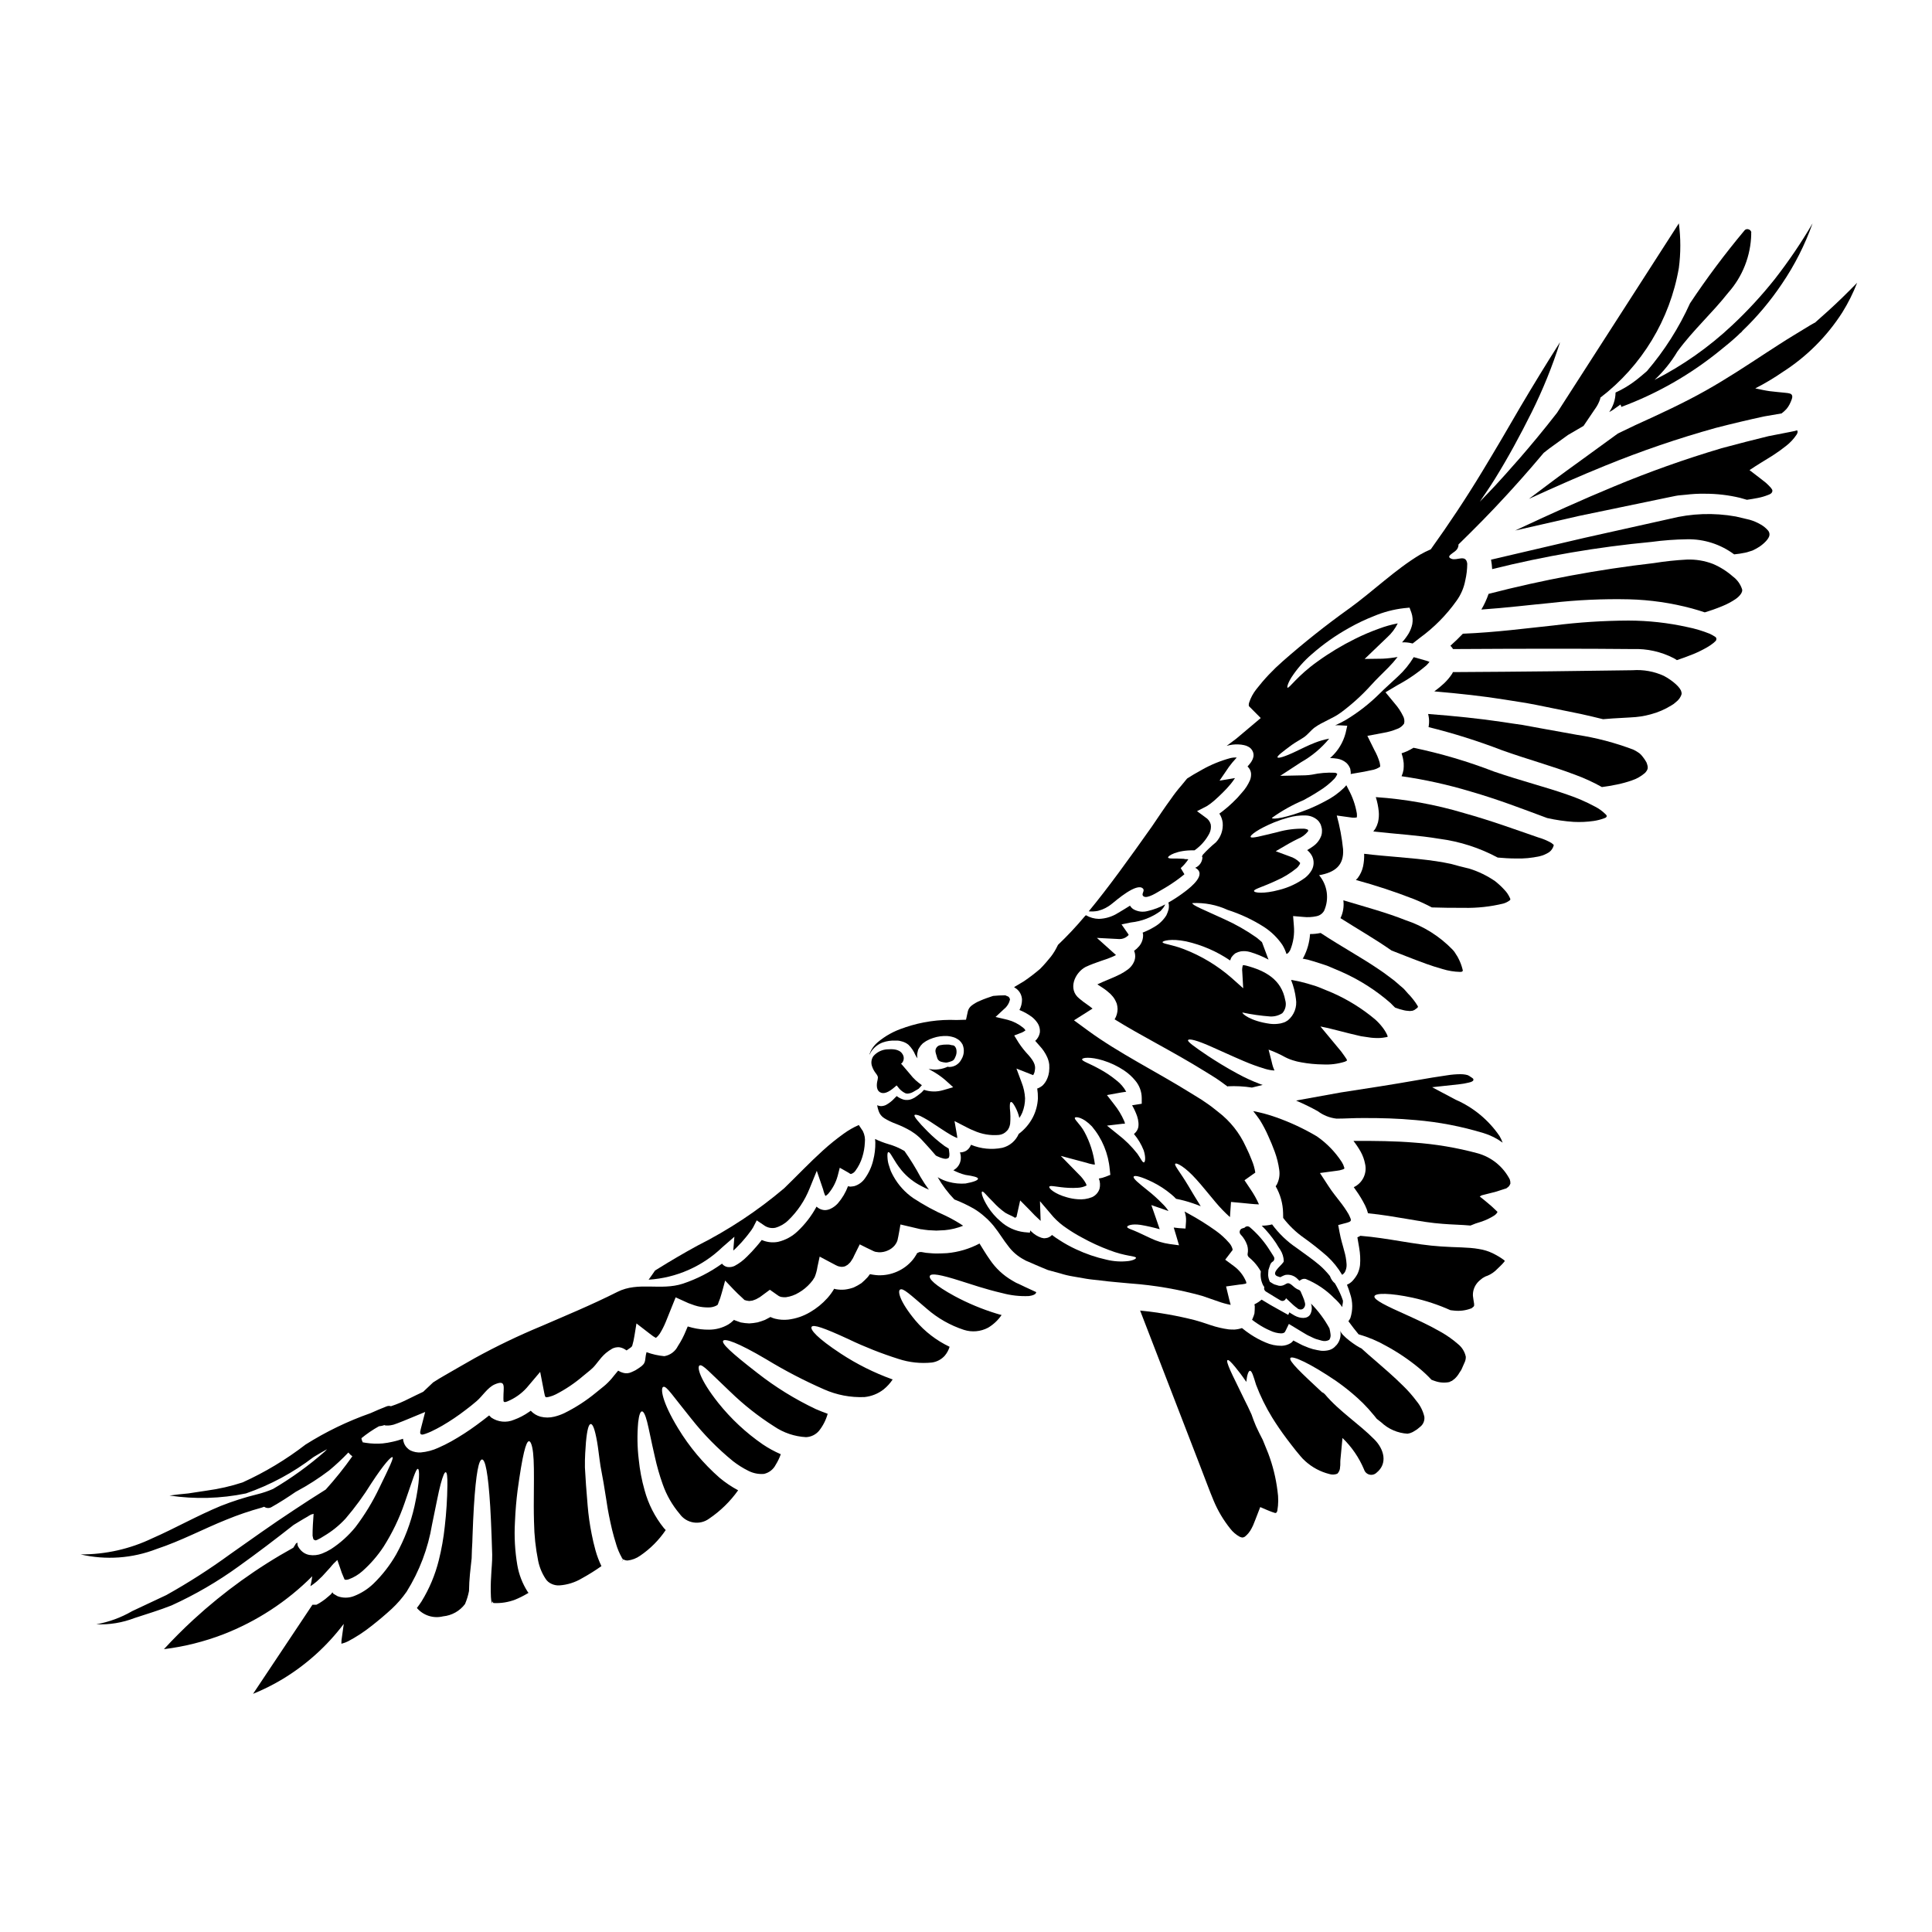 <?xml version="1.0" encoding="UTF-8"?>
<!-- Uploaded to: ICON Repo, www.iconrepo.com, Generator: ICON Repo Mixer Tools -->
<svg fill="#000000" width="800px" height="800px" version="1.1" viewBox="144 144 512 512" xmlns="http://www.w3.org/2000/svg">
 <g>
  <path d="m435 385.38c1.375-0.352 2.648-1.008 3.734-1.922 0.992-0.789 6.578-5.672 8.16-3.977 0.609 0.633-0.609 1.469 0.156 2.055 0.996 0.746 3.773-1.152 4.59-1.602 1.457-0.816 2.867-1.715 4.227-2.691 0.652-0.473 1.285-0.949 1.855-1.426 0.043-0.043 0.109-0.09 0.156-0.133l-0.973-1.629v-0.004c0.766-0.688 1.441-1.469 2.012-2.324-0.113-0.023-0.203-0.023-0.316-0.047-0.312 0.031-0.629 0-0.93-0.09-2.441-0.18-4 0.09-4.113-0.34-0.18-0.363 2.281-2.035 6.988-1.898 0.273-0.203 0.562-0.395 0.859-0.656h-0.004c1.281-1.062 2.332-2.367 3.098-3.84 0.363-0.73 0.492-1.559 0.363-2.363-0.207-0.785-0.711-1.457-1.406-1.879l-2.234-1.648 2.644-1.359v0.004c0.695-0.449 1.352-0.945 1.969-1.492 0.742-0.652 1.492-1.355 2.211-2.078 0.75-0.73 1.461-1.5 2.125-2.309 0.398-0.488 0.77-1.004 1.113-1.535l-4.094 0.676 2.488-3.641h-0.004c0.609-0.824 1.266-1.613 1.969-2.359l0.113-0.113h0.004c-0.594-0.043-1.191 0.012-1.766 0.16-2.594 0.707-5.094 1.73-7.434 3.051-1.605 0.859-2.941 1.672-3.938 2.328l-0.109 0.113c-0.477 0.59-0.949 1.152-1.426 1.738-0.984 1.125-1.906 2.309-2.754 3.543-1.738 2.363-3.414 4.91-5.043 7.301-6.168 8.727-11.664 16.348-16.77 22.516 0.828 0.078 1.664 0.035 2.477-0.129z"/>
  <path d="m544.16 382.55c0.062-0.059 0.094-0.145 0.09-0.23 0-0.109 0.023-0.043-0.113-0.363v0.004c-0.359-0.805-0.855-1.539-1.469-2.168-0.758-0.832-1.582-1.594-2.465-2.285-2.062-1.418-4.328-2.523-6.715-3.277-1.855-0.43-3.504-0.883-4.949-1.285-1.289-0.273-2.602-0.52-3.981-0.723-3.188-0.473-6.578-0.789-10.234-1.105-2.801-0.246-5.719-0.477-8.816-0.859l0.004-0.004c0.039 1.105-0.051 2.215-0.273 3.297-0.242 1.145-0.734 2.219-1.441 3.152-0.148 0.176-0.309 0.344-0.477 0.496 5.223 1.422 10.367 3.117 15.406 5.082 1.613 0.648 3.191 1.379 4.727 2.195 2.363 0.066 5.156 0.133 8.527 0.113h-0.004c3.5 0.07 6.992-0.309 10.395-1.133 0.652-0.184 1.258-0.488 1.789-0.906z"/>
  <path d="m519.16 440.83c6.113 0.512 12.148 1.672 18.016 3.457 1.812 0.551 3.519 1.406 5.043 2.531-0.219-0.602-0.492-1.184-0.816-1.738-2.898-4.254-6.941-7.602-11.66-9.656l-6.215-3.301 7.231-0.789c0.824-0.086 1.641-0.23 2.441-0.43l0.586-0.156h0.004c0.086-0.027 0.168-0.066 0.246-0.113 0.102-0.055 0.203-0.113 0.297-0.18 0.168-0.164 0.188-0.43 0.043-0.613-0.09-0.066-0.156-0.133-0.246-0.199l-0.34-0.227-0.246-0.156-0.273-0.203h-0.066l-0.004-0.004c-0.109-0.039-0.219-0.09-0.316-0.156-0.109-0.043-0.363-0.043-0.52-0.113v-0.004c-0.449-0.074-0.902-0.113-1.355-0.109-1.168 0.008-2.332 0.105-3.484 0.293-1.285 0.18-2.621 0.395-3.981 0.609-1.422 0.227-2.871 0.5-4.359 0.746-6.016 1.062-12.566 2.078-19.824 3.188-3.594 0.652-7.32 1.336-11.258 2.035l-0.609 0.133v0.004c1.965 0.828 3.879 1.766 5.742 2.801 1.445 1.086 3.156 1.766 4.953 1.969 2.328 0 4.723-0.18 7.086-0.156 4.621-0.023 9.266 0.109 13.887 0.539z"/>
  <path d="m493.91 391.26c-0.898 0.188-1.816 0.277-2.734 0.27-0.141 2.164-0.73 4.273-1.738 6.191-0.066 0.113-0.156 0.203-0.223 0.32h-0.004c0.93 0.152 1.844 0.379 2.738 0.676 1.332 0.43 2.688 0.816 3.938 1.285 1.242 0.543 2.484 1.043 3.707 1.574l-0.004 0.004c4.691 2.078 9.043 4.852 12.906 8.227 0.395 0.43 0.816 0.816 1.219 1.219h0.004c0.785 0.301 1.594 0.543 2.414 0.723 0.336 0.078 0.676 0.125 1.02 0.137l0.473 0.047 0.395-0.047 0.395-0.043c0.062-0.047 0.133-0.086 0.203-0.117 0.133 0.023 0.395-0.199 0.652-0.395v0.004c0.18-0.098 0.336-0.234 0.453-0.395 0.035-0.055 0.055-0.117 0.047-0.184-0.016-0.051-0.039-0.105-0.066-0.156-0.172-0.305-0.359-0.598-0.566-0.883-0.203-0.34-0.609-0.789-0.93-1.219-0.32-0.434-0.699-0.789-1.039-1.152-0.34-0.367-0.676-0.789-1.039-1.18-0.363-0.395-0.836-0.719-1.262-1.105v-0.004c-0.859-0.797-1.773-1.539-2.734-2.215-0.973-0.742-1.992-1.492-3.121-2.215-4.328-2.938-9.426-5.695-15.031-9.379-0.023 0.004-0.047 0.008-0.07 0.012z"/>
  <path d="m512.45 395.67c0.109 0.066 0.199 0.156 0.316 0.223 2.305 0.883 5.312 2.125 9.223 3.543 1.336 0.477 2.777 0.949 4.328 1.379 1.496 0.461 3.051 0.711 4.613 0.75 0.586-0.023 0.52-0.09 0.676-0.203v-0.004c0.039-0.066 0.055-0.145 0.043-0.223-0.008-0.039-0.012-0.078-0.02-0.113l-0.023-0.066-0.066-0.273c-0.23-0.883-0.559-1.738-0.973-2.555-0.203-0.434-0.445-0.852-0.723-1.242-0.23-0.434-0.52-0.832-0.859-1.184-3.457-3.586-7.742-6.277-12.477-7.84-4.816-1.926-10.332-3.438-16.504-5.269 0.207 1.613-0.059 3.258-0.766 4.723 4.578 2.906 9.184 5.551 13.211 8.355z"/>
  <path d="m392.33 424.24c0.109 0.535 0.504 0.965 1.027 1.121 0.422 0.125 0.855 0.203 1.293 0.234h0.094c0.121 0 0.238-0.016 0.352-0.043 0.395-0.09 0.781-0.207 1.156-0.359 0.262-0.105 0.484-0.285 0.648-0.516 0.105-0.188 0.199-0.379 0.281-0.578 0.328-0.656 0.406-1.41 0.23-2.125-0.203-0.598-0.492-0.98-1.125-0.98h-0.004c-0.426-0.137-0.879-0.199-1.328-0.176-0.637-0.016-1.273 0.047-1.895 0.184-0.785 0.215-1.277 0.996-1.133 1.797 0.062 0.316 0.152 0.629 0.258 0.934 0.066 0.16 0.113 0.332 0.145 0.508z"/>
  <path d="m377.93 420.26c1.059-0.371 2.176-0.539 3.297-0.496h0.637c0.328 0.02 0.656 0.082 0.969 0.18 0.707 0.152 1.367 0.469 1.922 0.93 0.777 0.766 1.395 1.68 1.812 2.688 0.156 0.328 0.352 0.629 0.586 0.906-0.035-0.109-0.059-0.223-0.066-0.34-0.066-0.445-0.035-0.898 0.09-1.332l0.066-0.316 0.047-0.16v-0.043l0.09-0.223 0.027-0.012 0.18-0.34 0.004 0.004c0.254-0.438 0.574-0.836 0.945-1.184 0.297-0.199 0.609-0.453 0.906-0.633 0.578-0.336 1.195-0.605 1.832-0.809 1.223-0.414 2.508-0.59 3.797-0.52 0.707 0.055 1.398 0.215 2.059 0.469 0.371 0.18 0.727 0.395 1.062 0.637 0.355 0.316 0.652 0.688 0.883 1.105 0.562 1.312 0.445 2.82-0.32 4.027-0.605 1.184-1.816 1.941-3.148 1.965-0.176-0.008-0.348-0.027-0.52-0.066-0.113 0.043-0.203 0.113-0.316 0.156v0.004c-0.848 0.34-1.75 0.535-2.668 0.586-0.676 0.023-1.352-0.035-2.012-0.184 0.203 0.113 0.395 0.25 0.586 0.363h0.004c1.355 0.719 2.629 1.582 3.797 2.578l2.125 1.922-2.688 0.789v-0.004c-1.648 0.496-3.41 0.461-5.043-0.09-0.277 0.324-0.578 0.629-0.906 0.906-0.316 0.246-0.633 0.496-0.973 0.742-0.41 0.328-0.863 0.594-1.352 0.789-0.676 0.281-1.422 0.34-2.129 0.168-0.68-0.195-1.316-0.52-1.875-0.953-0.203 0.203-0.395 0.395-0.609 0.609v0.004c-0.648 0.707-1.414 1.305-2.262 1.762-0.418 0.191-0.871 0.293-1.332 0.297-0.328-0.027-0.648-0.105-0.953-0.227h-0.02c0.086 0.523 0.219 1.035 0.395 1.535 0.258 0.777 0.777 1.441 1.473 1.879 0.992 0.609 2.051 1.117 3.148 1.516 1.352 0.516 2.656 1.145 3.906 1.871l1.039 0.699c0.32 0.227 0.5 0.395 0.746 0.59l0.52 0.453 0.34 0.34 0.633 0.676c1.285 1.359 2.363 2.621 3.344 3.75l0.004 0.004c0.117 0.051 0.23 0.113 0.34 0.18 1.312 0.633 2.305 0.816 2.688 0.609 0.25-0.09 0.297-0.066 0.434-0.273v0.004c0.125-0.324 0.168-0.672 0.133-1.016-0.043-0.496-0.113-0.926-0.18-1.336-0.395-0.223-0.742-0.453-1.086-0.676-1.625-1.191-3.152-2.504-4.566-3.938-1.18-1.18-2.078-2.172-2.644-2.875-0.566-0.699-0.812-1.082-0.789-1.336 0.023-0.25 0.723-0.199 1.605 0.203v0.008c1.184 0.59 2.324 1.262 3.414 2.012 1.379 0.883 3.008 2.035 4.769 3.055v-0.004c0.434 0.242 0.879 0.461 1.336 0.656 0.078 0.035 0.164 0.062 0.246 0.09-0.023-0.203-0.066-0.477-0.09-0.699l-0.656-3.797 3.418 1.762h-0.004c0.559 0.293 1.129 0.555 1.719 0.785 2.086 0.945 4.383 1.336 6.668 1.129 0.793-0.09 1.523-0.465 2.059-1.062 0.496-0.473 0.395-0.629 0.586-0.859v0.004c0.133-0.328 0.23-0.668 0.293-1.016 0.117-1.348 0.094-2.703-0.066-4.047-0.047-1.043 0-1.672 0.27-1.742 0.27-0.07 0.656 0.395 1.152 1.336v-0.004c0.492 0.91 0.859 1.883 1.086 2.894 0.312-0.453 0.578-0.938 0.789-1.445 0.473-1.195 0.719-2.469 0.723-3.754-0.07-1.438-0.375-2.848-0.906-4.184l-1.379-3.707 4.137 1.629h0.004c0.09 0.031 0.184 0.066 0.27 0.113 0.035-0.035 0.066-0.07 0.09-0.113 0.062-0.109 0.113-0.223 0.16-0.336 0.039-0.125 0.082-0.246 0.137-0.363 0.02-0.203 0.109-0.543 0.109-0.656 0.203-1.219-0.395-2.328-1.672-3.797v-0.004c-0.98-1.027-1.863-2.137-2.644-3.32l-1.18-1.922 2.055-0.789-0.004 0.004c0.332-0.152 0.645-0.344 0.93-0.566-0.152-0.289-0.367-0.535-0.633-0.727-1.203-0.973-2.598-1.684-4.094-2.078l-3.207-0.746 2.305-2.144c0.762-0.617 1.293-1.469 1.516-2.422 0.012-0.207-0.062-0.41-0.203-0.562-0.066-0.066 0-0.203-0.395-0.34l-0.43-0.18-0.18-0.09-0.023-0.023v0.023h-0.02c-1.074-0.004-2.144 0.051-3.211 0.156-1.18 0.395-2.363 0.789-3.414 1.262-0.836 0.332-1.621 0.781-2.332 1.336-0.465 0.375-0.801 0.891-0.945 1.473l-0.488 2.242-2.512 0.07c-4.641-0.199-9.277 0.469-13.676 1.969l-0.09 0.047-0.18 0.066c-2.57 0.809-4.953 2.121-7.008 3.867-0.664 0.578-1.223 1.266-1.652 2.035-0.141 0.266-0.262 0.547-0.359 0.832l-0.07 0.156v0.203l0.34-0.699v0.004c0.75-1.156 1.848-2.043 3.133-2.535z"/>
  <path d="m377.2 433.45c0.949 0.566 2.242 0.102 3.981-1.43l0.332-0.297 0.086-0.078 0.328 0.363v0.004c0.492 0.711 1.16 1.285 1.934 1.676 0.207 0.094 0.426 0.141 0.652 0.137 0.57-0.043 1.125-0.223 1.613-0.523 0.242-0.137 0.496-0.281 0.734-0.422l0.59-0.348 0.859-0.938-0.859-0.652v0.004c-0.543-0.422-1.051-0.887-1.52-1.391-0.488-0.566-0.922-1.086-1.312-1.555-0.586-0.699-1.078-1.289-1.516-1.77l-0.316-0.348h0.004c0.094-0.055 0.184-0.121 0.262-0.195 0.578-0.695 0.602-1.699 0.062-2.426-0.902-1.395-3.023-1.223-3.801-1.18v-0.004c-1.496 0.031-2.906 0.699-3.879 1.836-0.535 0.793-0.656 1.797-0.324 2.695 0.227 0.676 0.57 1.305 1.016 1.859 0.453 0.617 0.641 0.879 0.457 1.637-0.152 0.637-0.629 2.59 0.617 3.344z"/>
  <path d="m474.98 477.19c0.48 0.398 0.938 0.828 1.367 1.285 0.688 0.754 1.285 1.582 1.789 2.469-0.176 1.262 0.035 2.543 0.609 3.676 0.094 0.16 0.207 0.305 0.309 0.461-0.004 0.035-0.012 0.066-0.02 0.102-0.105 0.414 0.066 0.852 0.43 1.082l2.672 1.641c0.426 0.242 0.789 0.469 1.203 0.711h0.004c0.246 0.152 0.551 0.184 0.824 0.094 0.277-0.094 0.496-0.305 0.602-0.578l0.039-0.094 0.625 0.586c0.203 0.176 0.395 0.371 0.594 0.559 0.199 0.188 0.43 0.418 0.68 0.637 0.215 0.156 0.414 0.328 0.605 0.508l0.371 0.262h-0.004c0.094 0.098 0.195 0.188 0.309 0.262 0.098 0.055 0.199 0.094 0.305 0.125 0.125 0.035 0.258 0.055 0.391 0.055 0.363 0 0.703-0.18 0.902-0.48 0.289-0.379 0.371-0.875 0.227-1.332-0.133-0.562-0.324-1.117-0.566-1.645-0.137-0.309-0.25-0.578-0.355-0.824l-0.18-0.43v0.004c-0.109-0.254-0.316-0.445-0.574-0.539-0.273-0.09-0.527-0.223-0.758-0.395-0.203-0.129-0.391-0.277-0.566-0.441l-0.395-0.34c-0.336-0.277-0.82-0.672-1.352-0.492-0.102 0.031-0.195 0.078-0.281 0.141l-0.562 0.301v-0.004c-0.426 0.191-0.898 0.25-1.355 0.168l-1.223-0.367c-0.219-0.105-0.43-0.23-0.633-0.367l-0.422-0.262h-0.043l0.004 0.004c-0.277-0.559-0.441-1.168-0.477-1.789 0-0.465 0.043-0.941 0.082-1.414 0.035-0.098 0.07-0.207 0.105-0.305 0.109-0.309 0.215-0.598 0.328-0.977l0.129-0.301v0.004c0.074-0.145 0.172-0.277 0.285-0.391l0.148-0.129 0.004-0.004c0.246-0.117 0.43-0.332 0.512-0.594 0.082-0.262 0.047-0.547-0.086-0.781-0.07-0.113-0.738-1.199-1.461-2.293v-0.004c-1.371-2.062-3.023-3.93-4.91-5.535-0.289-0.246-0.699-0.301-1.043-0.141-0.137 0.066-0.258 0.16-0.355 0.281-0.219 0.062-0.441 0.129-0.652 0.203-0.305 0.113-0.531 0.371-0.609 0.684-0.078 0.316 0 0.648 0.215 0.891 0.793 0.816 1.391 1.797 1.758 2.875 0.215 0.727 0.258 1.496 0.113 2.238-0.062 0.352 0.066 0.711 0.344 0.941z"/>
  <path d="m501.98 467.41c0.031-0.145 0.012-0.293-0.047-0.43-0.164-0.422-0.352-0.84-0.562-1.242-0.684-1.16-1.449-2.269-2.289-3.324-0.902-1.219-1.898-2.332-3.027-4.094l-2.258-3.457 4.383-0.59 0.004 0.004c0.543-0.051 1.082-0.164 1.602-0.34 0.477-0.156 0.395-0.18 0.453-0.246 0.059-0.066 0.047-0.09 0-0.273-0.141-0.512-0.355-0.996-0.637-1.445-1.742-2.684-3.992-5.004-6.621-6.828-3.402-2.016-6.992-3.699-10.719-5.019-2.004-0.719-4.059-1.277-6.148-1.672 0.586 0.746 1.18 1.516 1.738 2.332 0.848 1.359 1.594 2.777 2.238 4.246 0.633 1.383 1.219 2.781 1.742 4.227 0.562 1.543 0.961 3.141 1.18 4.769 0.203 1.34-0.027 2.711-0.656 3.914-0.09 0.156-0.199 0.293-0.293 0.43 1.238 2.16 1.918 4.594 1.969 7.082l0.023 1.312c1.555 2.035 3.414 3.82 5.512 5.289 2.144 1.531 4.215 3.168 6.195 4.91 1.535 1.426 2.856 3.07 3.914 4.879 0.332-0.199 0.605-0.488 0.785-0.836 0.305-0.617 0.441-1.305 0.395-1.988-0.074-1.203-0.285-2.391-0.633-3.543-0.34-1.426-0.859-2.852-1.242-4.977l-0.34-1.855 2.238-0.586c0.805-0.242 1.031-0.359 1.102-0.648z"/>
  <path d="m522.02 320.32c0.293-0.285 0.562-0.598 0.809-0.922-0.418-0.176-0.848-0.32-1.285-0.43l-2.894-0.816c-1.141 1.898-2.551 3.621-4.184 5.117-1.762 1.672-3.367 3.051-4.879 4.566-2.699 2.68-5.711 5.027-8.977 6.981-0.898 0.52-1.824 0.988-2.777 1.402 0.43-0.031 0.859-0.031 1.285 0l1.922 0.113-0.453 1.988c-0.641 2.418-1.957 4.606-3.797 6.297-0.102 0.098-0.203 0.188-0.316 0.273 0.66 0.016 1.316 0.074 1.969 0.18 0.84 0.141 1.629 0.5 2.285 1.039 0.391 0.336 0.707 0.754 0.922 1.223l0.09 0.18 0.023 0.023s0.023 0.066 0.09 0.316v0.023l0.023 0.043v0.18l0.047 0.203c0.023 0.066 0.023 0.273 0.043 0.395 0.02 0.121-0.02 0.273-0.02 0.43l1.574-0.273c1.355-0.223 2.688-0.449 3.887-0.742h0.004c0.832-0.125 1.629-0.438 2.328-0.906 0.023-0.066-0.023 0.023 0.023-0.09-0.023-0.129-0.031-0.262-0.023-0.395l-0.113-0.633c-0.336-1.141-0.797-2.238-1.379-3.277l-1.879-3.797 4.184-0.789h0.004c1.277-0.207 2.527-0.566 3.727-1.062 0.75-0.258 1.395-0.762 1.828-1.426 0.156-0.691 0.043-1.418-0.312-2.035-0.574-1.176-1.305-2.269-2.168-3.254l-2.465-2.984 3.32-1.969c2.691-1.445 5.219-3.18 7.535-5.172z"/>
  <path d="m338.62 471.75-0.297 3.66c0.367-0.301 0.715-0.625 1.039-0.973 0.809-0.801 1.57-1.645 2.285-2.531 0.363-0.43 0.723-0.906 1.062-1.359 0.312-0.395 0.602-0.809 0.859-1.242l0.973-1.898 1.805 1.219h0.004c0.875 0.688 2.004 0.961 3.098 0.75 1.281-0.355 2.453-1.023 3.41-1.945 2.484-2.387 4.426-5.277 5.695-8.477l1.902-4.68 1.672 4.91v-0.004c0.102 0.438 0.234 0.867 0.395 1.289 0.055 0.152 0.129 0.297 0.227 0.43 0 0.023 0.023 0.023 0.023 0.043 0.234-0.152 0.453-0.328 0.656-0.52 1.195-1.379 2.07-3.008 2.555-4.769l0.562-2.191 2.238 1.262c0.43 0.246 0.633 0.496 0.816 0.363 0.441-0.145 0.82-0.43 1.082-0.812 0.812-1.094 1.434-2.316 1.828-3.617 0.395-1.254 0.625-2.555 0.684-3.867 0.125-1.039-0.059-2.09-0.52-3.027l-1.086-1.629c-1.406 0.617-2.738 1.383-3.981 2.285-1.922 1.375-3.762 2.863-5.512 4.453-3.543 3.207-6.762 6.621-10.266 10.012v0.004c-7.031 5.961-14.746 11.066-22.984 15.211-3.773 2.059-7.258 4.113-10.629 6.215-0.219 0.117-0.43 0.25-0.633 0.395-0.453 0.676-1.02 1.492-1.695 2.418 7.336-0.465 14.27-3.519 19.562-8.621z"/>
  <path d="m480.6 496.62c0.91 0.445 1.902 0.699 2.914 0.742 0.273 0.004 0.543-0.055 0.789-0.176 0.043-0.023 0.043-0.07 0.086-0.09 0.16-0.047 0.273-0.453 0.434-0.699 0.246-0.523 0.496-1.02 0.742-1.539 1.219 0.746 2.363 1.449 3.504 2.125 0.68 0.395 1.312 0.816 1.922 1.082 0.609 0.27 1.223 0.613 1.762 0.789 0.539 0.172 1.086 0.293 1.574 0.449v-0.004c0.652 0.188 1.352 0.105 1.945-0.227 0.312-0.461 0.426-1.027 0.32-1.574-0.059-0.492-0.148-0.984-0.273-1.465-1.312-2.418-2.965-4.633-4.902-6.582 0.348 0.938 0.281 1.984-0.184 2.871-0.746 1.262-2.625 1.152-4.16 0.316-0.32-0.203-0.699-0.395-1.02-0.609-0.086-0.066-0.223-0.156-0.34-0.246l-0.316 0.676-1.426-0.789c-0.973-0.562-2.035-1.129-3.148-1.762-0.789-0.473-1.629-0.973-2.488-1.492h0.004c-0.574 0.496-1.211 0.914-1.895 1.242l0.09 0.543c0 0.629-0.027 1.254-0.09 1.879-0.117 0.414-0.258 0.824-0.43 1.219-0.047 0.156-0.137 0.293-0.203 0.453h-0.004c0.48 0.379 0.977 0.734 1.492 1.062 1.043 0.703 2.144 1.309 3.301 1.805z"/>
  <path d="m499.72 490.4c0.02-0.406 0.07-0.809 0.156-1.203 0.023-0.164 0.031-0.328 0.023-0.496-0.102-0.344-0.223-0.684-0.363-1.02-0.496-1.242-1.094-2.441-1.781-3.594-0.27-0.211-0.504-0.461-0.703-0.742-0.262-0.359-0.465-0.758-0.609-1.18-0.82-1.039-1.734-2-2.734-2.871-1.695-1.449-3.754-2.875-6.106-4.59-2.504-1.688-4.695-3.793-6.484-6.223-0.895 0.227-1.816 0.344-2.738 0.34 1.398 1.395 2.652 2.926 3.754 4.566l0.113 0.18c0.246 0.473 0.652 1.039 1.039 1.648 0.582 0.906 0.902 1.957 0.93 3.031-0.16 0.766-3.121 2.734-2.106 3.727 0.133 0.125 0.297 0.219 0.473 0.273 0.023 0 0.699 0.227 0.699 0.227h0.004c0.137-0.059 0.266-0.125 0.395-0.203 0.297-0.156 0.605-0.289 0.926-0.395 1.195-0.211 2.418 0.188 3.258 1.062l0.395 0.395 0.047 0.043c0.023 0.023 0.043 0.023 0.066 0.047 0.023 0.023 0.043-0.023 0.066-0.047l0.34-0.223h-0.004c0.379-0.234 0.836-0.309 1.27-0.207 2.848 1.172 5.426 2.914 7.574 5.117 0.789 0.695 1.492 1.477 2.102 2.336z"/>
  <path d="m473.72 341.48c0.355 0.07 0.699 0.191 1.016 0.363 0.609 0.281 1.078 0.793 1.312 1.422 0.141 0.375 0.188 0.781 0.137 1.18-0.051 0.281-0.133 0.555-0.246 0.816-0.148 0.328-0.328 0.637-0.543 0.922-0.273 0.363-0.543 0.656-0.789 0.949 0.508 0.449 0.836 1.07 0.926 1.742 0.055 0.621-0.027 1.246-0.25 1.832-0.535 1.258-1.285 2.41-2.215 3.414-0.746 0.914-1.555 1.777-2.422 2.582-0.805 0.773-1.648 1.504-2.531 2.191-0.344 0.246-0.656 0.496-0.973 0.723h0.004c0.477 0.727 0.777 1.555 0.879 2.418 0.172 1.914-0.488 3.809-1.809 5.199-1.215 0.996-2.356 2.074-3.414 3.231-0.52 0.789-0.047 0.543-0.156 0.906-0.102 1.152-0.832 2.156-1.902 2.598 3.211 1.695-1.152 5.117-2.644 6.262-1.426 1.086-2.918 2.078-4.477 2.965 0.086 0.215 0.133 0.445 0.141 0.676 0.027 0.363 0.004 0.73-0.066 1.09-0.152 0.547-0.348 1.086-0.594 1.602-0.801 1.285-1.91 2.348-3.231 3.098-0.973 0.582-1.992 1.078-3.051 1.488 0.051 0.172 0.086 0.348 0.109 0.52 0.047 1.121-0.32 2.215-1.039 3.074-0.398 0.469-0.852 0.887-1.352 1.246 0.051 0.102 0.098 0.207 0.133 0.316 0.227 0.715 0.227 1.48 0 2.195-0.359 1.031-1.039 1.918-1.945 2.531-0.586 0.434-1.203 0.816-1.852 1.152-2.102 1.062-4.269 1.805-6.059 2.688l1.359 0.883c0.746 0.484 1.449 1.039 2.102 1.648 0.441 0.434 0.832 0.918 1.152 1.449 0.195 0.355 0.367 0.727 0.52 1.105 0.133 0.465 0.207 0.941 0.223 1.426-0.008 0.973-0.277 1.922-0.785 2.754 7.086 4.41 15.352 8.473 23.781 13.699 1.379 0.883 2.688 1.605 4.113 2.621 0.699 0.5 1.379 0.996 2.078 1.516v-0.094c2.144-0.105 4.297 0.008 6.418 0.34 0.973-0.246 1.926-0.473 2.852-0.699-0.223-0.09-0.477-0.156-0.723-0.246l-0.004-0.004c-2.027-0.766-4-1.672-5.902-2.711-3.367-1.812-5.902-3.438-7.871-4.723-3.91-2.625-5.402-3.777-5.289-4.16 0.156-0.52 2.305-0.047 6.535 1.875 2.144 0.93 4.859 2.215 8.266 3.664l-0.004-0.004c1.82 0.785 3.688 1.465 5.586 2.035 0.824 0.254 1.672 0.406 2.531 0.453 0-0.023-0.137-0.32-0.137-0.32l-0.246-0.633c-0.156-0.43-0.273-0.992-0.395-1.512-0.273-1.02-0.52-2.035-0.789-3.074v0.004c1.535 0.555 3.023 1.234 4.449 2.027 0.824 0.418 1.688 0.742 2.578 0.973l0.316 0.09 0.273 0.07 0.32 0.066 0.676 0.133v0.004c1.922 0.355 3.875 0.547 5.832 0.566 1.949 0.102 3.898-0.145 5.762-0.723 0.215-0.09 0.422-0.203 0.609-0.34-0.082-0.227-0.195-0.438-0.34-0.633l-0.34-0.496h0.004c-0.562-0.84-1.184-1.641-1.855-2.398-1.492-1.805-3.008-3.617-4.543-5.473 0.676 0.137 1.355 0.297 2.055 0.43 0.906 0.227 1.832 0.477 2.781 0.699 1.969 0.52 3.938 0.996 5.902 1.449 0.883 0.133 1.785 0.246 2.691 0.395 0.586 0.066 0.926 0.066 1.379 0.086l0.004 0.004c0.793 0.027 1.586-0.035 2.363-0.184l0.477-0.086 0.109-0.047c0.07-0.043 0.047-0.043 0.07-0.066-0.035-0.148-0.082-0.289-0.137-0.43-0.344-0.73-0.77-1.422-1.27-2.059-0.578-0.75-1.23-1.445-1.941-2.078-3.414-2.863-7.223-5.231-11.301-7.031-1.105-0.453-2.215-0.906-3.344-1.383-1.129-0.477-2.305-0.742-3.481-1.129l-0.004 0.004c-1.164-0.34-2.348-0.609-3.539-0.816-0.191-0.051-0.391-0.082-0.59-0.086 0.648 1.613 1.082 3.309 1.289 5.039 0.34 2.125-0.469 4.273-2.125 5.648-0.395 0.246-0.395 0.223-0.586 0.363-0.191 0.137-0.496 0.199-0.723 0.293h-0.004c-0.406 0.141-0.832 0.23-1.262 0.27-0.73 0.094-1.469 0.094-2.195 0-5.285-0.719-7.477-2.754-7.277-2.984h-0.004c2.426 0.516 4.879 0.867 7.352 1.047 1.133 0.055 2.254-0.246 3.207-0.863 0.844-0.93 1.141-2.234 0.785-3.438-1.016-5.512-5.266-7.82-10.352-9.176-0.285-0.078-0.582-0.117-0.879-0.113-0.184 0.578-0.238 1.188-0.16 1.789l0.246 4.328-3.148-2.801h0.004c-3.727-3.238-7.988-5.801-12.598-7.574-3.273-1.262-5.672-1.379-5.629-1.855 0.023-0.316 2.172-1.016 6.219-0.199h0.004c4.18 0.934 8.145 2.648 11.684 5.062 0.082-0.254 0.18-0.504 0.293-0.746 0.301-0.457 0.688-0.855 1.133-1.18 0.453-0.242 0.938-0.406 1.445-0.496 0.777-0.105 1.57-0.051 2.328 0.156 1.727 0.504 3.391 1.184 4.973 2.035-0.043-0.137-0.113-0.273-0.156-0.395l-1.574-4.227c-0.477-0.43-0.973-0.836-1.473-1.242-2.703-1.898-5.578-3.531-8.59-4.879-5.199-2.398-8.547-3.707-8.387-4.227v-0.004c3.219-0.16 6.43 0.457 9.359 1.809 3.383 1.082 6.609 2.594 9.605 4.5 1.914 1.238 3.566 2.844 4.859 4.723 0.473 0.762 0.848 1.582 1.109 2.438 0.273-0.043 0.562-0.246 0.996-1.016 0.84-2.035 1.176-4.246 0.973-6.441l-0.203-2.578 2.688 0.227c1.16 0.129 2.34 0.066 3.481-0.18 0.855-0.156 1.598-0.676 2.035-1.426 1.418-3.137 0.906-6.812-1.312-9.445 4.184-0.742 6.625-2.578 6.352-6.894-0.309-3.019-0.867-6.004-1.672-8.93l3.938 0.543h-0.004c0.461 0.066 0.93 0.051 1.383-0.047 0.043-0.352 0.043-0.707 0-1.062-0.383-2.223-1.133-4.367-2.215-6.348l-0.566-1.109c-0.203 0.246-0.395 0.453-0.609 0.676-1.469 1.426-3.144 2.621-4.973 3.543-1.477 0.797-2.992 1.516-4.547 2.148-5.672 2.258-9.469 2.824-9.605 2.281l0.004 0.004c2.629-1.887 5.465-3.469 8.449-4.727 1.289-0.723 2.691-1.492 4.094-2.422v0.004c1.461-0.895 2.801-1.969 3.996-3.199 0.242-0.266 0.449-0.562 0.609-0.883 0.078-0.117 0.133-0.254 0.16-0.395v-0.023-0.043c-0.18-0.16-0.41-0.258-0.652-0.273-2.012-0.098-4.023 0.07-5.992 0.496-0.605 0.105-1.215 0.164-1.828 0.184l-6.625 0.137 5.539-3.617c2.84-1.602 5.363-3.719 7.438-6.238-1.293 0.238-2.559 0.602-3.777 1.082-1.941 0.746-3.637 1.652-5.062 2.305-2.918 1.402-4.68 1.902-4.859 1.574-0.18-0.328 1.312-1.469 3.82-3.32 1.016-0.723 2.102-1.285 3.148-1.988 1.047-0.699 1.855-1.855 2.871-2.602 2.125-1.535 4.793-2.363 6.941-3.957v0.004c2.898-2.148 5.578-4.578 8-7.254 1.402-1.574 3.117-3.188 4.676-4.769v-0.004c0.844-0.855 1.633-1.758 2.363-2.711-1.301 0.234-2.617 0.387-3.938 0.453l-4.789 0.066 3.461-3.32c0.836-0.816 1.691-1.629 2.555-2.445 1.141-1.035 2.074-2.277 2.754-3.66-1.691 0.324-3.356 0.793-4.973 1.402-2.168 0.773-4.289 1.68-6.352 2.711-3.473 1.715-6.797 3.719-9.938 5.992-5.356 3.797-7.508 7.188-7.957 6.938-0.156-0.113 0.047-1.129 1.062-2.754v0.004c1.488-2.277 3.289-4.332 5.356-6.102 3.047-2.68 6.375-5.027 9.922-6.996 2.133-1.207 4.344-2.258 6.625-3.148 2.539-1.066 5.219-1.766 7.957-2.078l1.422-0.137 0.5 1.359v-0.004c0.332 0.969 0.41 2.004 0.227 3.008-0.188 0.883-0.516 1.73-0.973 2.508-0.508 0.828-1.09 1.609-1.742 2.332 0.848-0.051 1.695 0.027 2.516 0.23l0.297 0.066 1.945-1.516c3.731-2.719 6.996-6.019 9.672-9.785 1.168-1.605 1.961-3.453 2.328-5.402 0.34-1.461 0.516-2.953 0.523-4.453-0.344-2.602-2.715-0.699-4.184-1.289-1.738-0.676 0.789-1.574 1.426-2.465h-0.004c0.301-0.383 0.457-0.855 0.445-1.344 4.305-4.199 8.547-8.484 12.594-12.906 1.848-2.012 5.531-6.039 9.984-11.352 0.516-0.395 1.02-0.824 1.543-1.207 1.648-1.18 3.273-2.363 4.902-3.543 1.379-0.816 2.754-1.605 4.113-2.398 0.949-1.402 1.969-2.894 3.074-4.543l0.004 0.004c0.582-0.805 1.035-1.699 1.336-2.644 0.027-0.102 0.023-0.199 0.043-0.305 11.016-8.434 18.445-20.711 20.805-34.379 0.512-3.922 0.512-7.891 0-11.809l-32.273 50.184c-7.188 9.277-13.746 16.418-16.418 19.332-1.324 1.441-2.715 2.82-4.066 4.242 1.355-1.969 2.719-3.969 3.984-6 3.543-5.719 6.738-11.621 9.723-17.617v0.004c2.996-6.016 5.523-12.254 7.562-18.656-3.625 5.672-7.086 11.355-10.477 17.082-3.328 5.766-6.691 11.492-10.121 17.148-4.285 7.086-8.84 13.938-13.66 20.664-0.969 0.41-1.91 0.879-2.82 1.402-6.535 3.91-12.32 9.586-18.828 14.309l-0.004-0.004c-6.086 4.356-11.949 9.008-17.566 13.949-2.566 2.242-4.914 4.723-7.004 7.414-0.848 1.066-1.5 2.277-1.922 3.574-0.059 0.18-0.09 0.371-0.09 0.562 0.043 0.09-0.047 0.246 0.043 0.273-0.043 0.09 0.16 0.227 0.395 0.477l2.734 2.754-2.281 1.926c-1.402 1.195-2.805 2.379-4.207 3.543-0.859 0.652-1.691 1.285-2.555 1.922l-0.004-0.004c1.004-0.309 2.051-0.441 3.098-0.395 0.523 0.012 1.047 0.078 1.555 0.195zm8 20.434h0.004c1.18-0.48 2.387-0.887 3.617-1.219 1.504-0.438 3.066-0.637 4.633-0.59 1.184 0.016 2.324 0.457 3.211 1.246 0.277 0.262 0.504 0.566 0.676 0.906l0.133 0.246 0.047 0.133v0.066l0.09 0.203 0.07 0.297c0 0.109 0.043 0.133 0.09 0.34 0.047 0.203 0.043 0.453 0.043 0.676h0.004c0.012 0.391-0.043 0.781-0.156 1.156-0.391 1.148-1.133 2.144-2.125 2.848-0.527 0.391-1.078 0.742-1.648 1.062 0.559 0.449 1.012 1.012 1.332 1.648 0.551 1.18 0.5 2.551-0.137 3.684-0.457 0.789-1.062 1.48-1.785 2.035-2.055 1.496-4.383 2.578-6.852 3.191-4 1.082-6.644 0.789-6.644 0.273 0-0.516 2.305-1.062 5.785-2.691l0.004-0.004c1.984-0.852 3.84-1.977 5.508-3.348 0.348-0.309 0.637-0.676 0.859-1.086 0.113-0.34 0.066-0.27 0-0.395v0.004c-0.734-0.762-1.656-1.324-2.668-1.629l-3.727-1.383 3.457-2.012c0.883-0.52 1.629-0.859 2.363-1.242h-0.004c1.082-0.418 2.035-1.121 2.754-2.031-0.023-0.246 0.316-0.473-0.973-0.676v-0.004c-2.391-0.066-4.781 0.23-7.082 0.883-4.269 1.02-6.938 1.785-7.164 1.312-0.227-0.477 2.062-2.16 6.289-3.902z"/>
  <path d="m578.88 344.01c-0.234-0.258-0.512-0.48-0.816-0.656-0.375-0.254-0.77-0.48-1.18-0.676-4.832-1.84-9.844-3.16-14.957-3.938-2.961-0.543-6.102-1.109-9.402-1.695l-5.043-0.926c-1.738-0.25-3.523-0.5-5.332-0.789-6.016-0.902-12.594-1.574-19.68-2.121 0.102 0.418 0.176 0.84 0.223 1.266 0.062 0.738 0.023 1.484-0.113 2.215 6.586 1.629 13.062 3.668 19.395 6.106 6.894 2.465 13.426 4.227 19.285 6.465l0.004-0.004c2.504 0.91 4.934 2.019 7.258 3.324 1.18-0.156 2.555-0.363 4.113-0.699v-0.004c1.277-0.262 2.539-0.609 3.773-1.039 1.305-0.422 2.508-1.109 3.543-2.008 0.836-0.93 0.906-1.402 0.395-2.754v-0.004c-0.406-0.742-0.898-1.434-1.465-2.062z"/>
  <path d="m584.94 323.11c-2.598-1.188-5.449-1.699-8.293-1.492-13.02 0.199-28.777 0.395-47.605 0.496-0.066 0.156-0.156 0.316-0.223 0.453h-0.004c-0.613 0.934-1.336 1.789-2.148 2.555-0.812 0.746-1.664 1.449-2.555 2.102 6.758 0.586 13.062 1.266 18.895 2.215 1.855 0.293 3.66 0.562 5.422 0.859s3.484 0.676 5.117 0.996c3.32 0.676 6.469 1.312 9.426 1.922 2.035 0.453 3.957 0.902 5.852 1.379l2.578-0.203c1.449-0.09 3.031-0.176 4.769-0.273l0.004-0.004c1.781-0.066 3.547-0.336 5.266-0.809 1.938-0.512 3.789-1.305 5.488-2.363 0.438-0.242 0.84-0.535 1.203-0.879 0.363-0.27 0.684-0.598 0.949-0.973 0.453-0.699 0.699-1.223 0.496-1.719-0.141-1.121-2.332-3.043-4.637-4.262z"/>
  <path d="m569.36 359.66c-0.773-0.754-1.656-1.387-2.621-1.879-2.371-1.281-4.852-2.356-7.41-3.207-5.562-1.969-12.137-3.617-19.348-6.082-6.945-2.688-14.098-4.805-21.387-6.328-0.555 0.34-1.129 0.648-1.719 0.922-0.473 0.203-0.973 0.395-1.445 0.543 0.109 0.34 0.223 0.699 0.316 1.086v0.004c0.109 0.5 0.191 1.004 0.246 1.516 0.031 0.578 0.016 1.16-0.043 1.738-0.098 0.602-0.27 1.184-0.52 1.738 6.164 0.887 12.254 2.231 18.219 4.023 7.457 2.148 14.078 4.723 19.82 6.852l0.543 0.199 0.004 0.004c2.312 0.52 4.664 0.863 7.027 1.02 1.781 0.09 3.57 0.008 5.336-0.25 0.91-0.137 1.805-0.363 2.668-0.68l0.453-0.18 0.133-0.109v-0.004c0.074-0.066 0.129-0.156 0.16-0.25 0.023-0.102-0.004-0.211-0.07-0.293-0.102-0.145-0.223-0.273-0.363-0.383z"/>
  <path d="m597.12 311.96c-1.93-0.777-3.926-1.375-5.965-1.781-5.109-1.133-10.32-1.711-15.551-1.723-6.644 0.027-13.281 0.457-19.875 1.293-7.188 0.742-15.141 1.832-24.051 2.191-1.062 1.105-2.168 2.191-3.301 3.184 0.262 0.27 0.496 0.566 0.699 0.883 18.809-0.109 34.586-0.133 47.625 0h0.004c3.762-0.141 7.5 0.691 10.852 2.418 0.289 0.152 0.566 0.328 0.832 0.52 1.266-0.43 2.754-0.949 4.41-1.625 1.215-0.504 2.398-1.086 3.543-1.742 1.18-0.656 2.574-1.762 2.484-2.035h-0.004c0.098-0.258 0.02-0.551-0.199-0.723-0.477-0.328-0.98-0.613-1.504-0.859z"/>
  <path d="m555.12 367.38c-1.105-0.629-2.281-1.121-3.504-1.465-5.992-2.059-12.344-4.41-19.641-6.441v-0.004c-7.609-2.269-15.449-3.688-23.375-4.227 0.395 1.242 0.656 2.523 0.785 3.82 0.086 0.953 0.02 1.914-0.199 2.848-0.156 0.578-0.383 1.133-0.68 1.652-0.18 0.273-0.363 0.539-0.562 0.789 6.059 0.676 12.066 1.016 17.539 1.945v-0.004c5.398 0.711 10.625 2.394 15.422 4.969 1.539 0.137 3.148 0.246 4.836 0.246h0.004c2.094 0.066 4.191-0.133 6.238-0.586 0.918-0.211 1.789-0.586 2.578-1.105 0.293-0.215 0.547-0.48 0.742-0.785 0.191-0.285 0.336-0.598 0.43-0.926 0.047-0.156 0-0.18-0.043-0.273-0.176-0.164-0.367-0.316-0.57-0.453z"/>
  <path d="m603.22 296.77c-1.566-1.383-3.344-2.504-5.266-3.324-2.203-0.848-4.559-1.238-6.918-1.152-2.914 0.152-5.82 0.461-8.699 0.926-14.789 1.703-29.441 4.43-43.852 8.164-0.496 1.445-1.133 2.836-1.91 4.152 6.559-0.449 12.727-1.219 18.5-1.762v-0.004c6.848-0.781 13.742-1.098 20.637-0.945 5.629 0.145 11.223 0.957 16.66 2.418 1.18 0.34 2.301 0.652 3.414 1.039 1.336-0.395 2.894-0.93 4.633-1.648 1.242-0.5 2.43-1.133 3.539-1.879 1.129-0.789 1.875-1.805 1.738-2.508l0.004 0.004c-0.43-1.398-1.301-2.621-2.481-3.481z"/>
  <path d="m610.57 282.98c-0.914-0.535-1.895-0.953-2.914-1.242-1.18-0.273-2.363-0.566-3.641-0.859-5.805-1.043-11.758-0.836-17.473 0.609-6.781 1.516-14.285 3.188-22.629 5.043-7.574 1.762-15.832 3.688-24.773 5.785 0.152 0.828 0.25 1.668 0.297 2.508 13.871-3.461 27.988-5.875 42.223-7.211 3.125-0.422 6.273-0.656 9.426-0.699 4.488-0.09 8.879 1.32 12.48 4 0.984-0.094 1.965-0.242 2.934-0.449 0.656-0.113 1.242-0.395 1.922-0.566v-0.004c0.625-0.285 1.23-0.617 1.812-0.988 1.285-0.863 2.578-2.148 2.688-3.078 0.059-0.461-0.086-0.922-0.395-1.266-0.555-0.637-1.219-1.172-1.957-1.582z"/>
  <path d="m619.88 258.14-0.223 0.07-1.199 0.246-5.785 1.129c-3.938 0.973-8.094 2.012-12.477 3.207l-0.004 0.004c-9.703 2.883-19.25 6.277-28.594 10.176-8.137 3.367-16.82 7.277-26.062 11.617 6.016-1.383 11.711-2.668 17.047-3.891 8.449-1.762 16.105-3.352 22.961-4.769 0.863-0.18 1.695-0.34 2.535-0.52 0.84-0.18 1.781-0.18 2.644-0.297v0.004c1.688-0.211 3.387-0.305 5.086-0.273 3.137-0.008 6.262 0.355 9.312 1.086 0.633 0.18 1.219 0.34 1.832 0.52 0.949-0.133 1.922-0.297 2.941-0.496h-0.004c0.91-0.18 1.801-0.441 2.664-0.785 0.281-0.086 0.547-0.219 0.789-0.395 0.164-0.133 0.281-0.312 0.336-0.52 0.055-0.211 0.012-0.434-0.113-0.609-0.164-0.266-0.363-0.508-0.586-0.723-0.113-0.113-0.59-0.633-0.996-0.973-0.406-0.34-0.926-0.719-1.402-1.105-0.949-0.723-1.945-1.492-2.941-2.258 1.785-1.223 3.957-2.512 6.129-3.863v-0.004c1.223-0.785 2.406-1.633 3.543-2.535 1.09-0.844 2.039-1.859 2.805-3.008 0.078-0.125 0.145-0.258 0.203-0.395 0-0.09 0.047-0.156 0.047-0.227 0.023-0.152 0-0.312-0.07-0.449-0.031-0.145-0.277 0.035-0.418 0.035z"/>
  <path d="m464.77 488.18c0.676 0.223 1.355 0.473 2.031 0.699v0.004c1.09 0.395 2.207 0.703 3.344 0.922-0.09-0.395-0.246-0.836-0.34-1.242l-0.883-3.637 3.543-0.5h0.004c0.441-0.027 0.879-0.086 1.309-0.176l0.273-0.047c0.039-0.039 0.086-0.07 0.137-0.094l0.133-0.023c-0.023-0.109-0.043-0.246-0.09-0.43v0.004c-0.688-1.664-1.824-3.102-3.277-4.156l-2.258-1.672 1.672-2.195c0.273-0.34 0.273-0.246 0.273-0.609l-0.004-0.004c-0.164-0.602-0.465-1.16-0.879-1.625-1.07-1.238-2.285-2.34-3.617-3.281-2.316-1.652-4.734-3.16-7.234-4.516-0.359-0.203-0.676-0.363-0.992-0.543 0.32 0.848 0.453 1.758 0.391 2.664l-0.133 1.855-1.742-0.109c-0.449-0.047-0.902-0.09-1.379-0.16 0.223 0.789 0.453 1.516 0.676 2.238l0.723 2.465-2.555-0.34 0.004-0.004c-1.719-0.246-3.391-0.758-4.953-1.516-1.238-0.586-2.363-1.105-3.273-1.535-1.672-0.789-3.031-1.086-2.965-1.496 0.07-0.34 1.18-0.836 3.508-0.52 1.727 0.289 3.434 0.676 5.117 1.156-0.316-0.949-0.652-1.898-0.992-2.894l-1.223-3.504 3.664 1.266c0.293 0.109 0.586 0.199 0.883 0.316-0.469-0.715-1.016-1.375-1.633-1.965-1.23-1.266-2.547-2.449-3.934-3.543-2.398-1.922-3.91-3.148-3.66-3.613 0.246-0.465 2.125 0.043 5.043 1.469h-0.004c1.746 0.867 3.383 1.938 4.883 3.188 0.465 0.375 0.902 0.781 1.309 1.219 1.496 0.289 2.969 0.684 4.41 1.18 0.676 0.227 1.379 0.477 2.125 0.789-1.336-2.102-2.398-3.938-3.32-5.469-2.172-3.641-3.731-5.356-3.438-5.766 0.297-0.41 2.621 0.789 5.606 4.137 1.492 1.629 3.148 3.75 5.086 6.035 1.172 1.398 2.438 2.715 3.797 3.934 0-0.047 0.023-0.09 0.023-0.137l0.066-0.973 0.203-2.894 2.711 0.246c1.715 0.16 3.344 0.363 4.699 0.395l0.004 0.004c-0.617-1.402-1.367-2.738-2.234-4l-1.605-2.398 2.871-2.035-0.004 0.004c-0.176-1.121-0.484-2.215-0.926-3.258-0.473-1.238-1.008-2.453-1.605-3.641-1.641-3.613-4.148-6.766-7.301-9.176-1.133-0.945-2.312-1.828-3.543-2.644-1.082-0.789-2.531-1.574-3.797-2.398-9.223-5.742-18.965-10.512-27.125-16.48l-3.754-2.754 4.098-2.594c0.246-0.18 0.566-0.363 0.816-0.52-0.262-0.223-0.535-0.434-0.816-0.633-0.566-0.43-1.129-0.836-1.695-1.219l-0.973-0.789c-3.148-2.465-1.242-6.871 1.672-8.406 2.801-1.289 5.117-1.836 7.055-2.668 0.332-0.137 0.66-0.297 0.973-0.477-0.074-0.055-0.145-0.113-0.207-0.18l-4.856-4.359 6.035 0.316-0.004-0.004c0.766 0 1.508-0.281 2.078-0.789 0.203-0.18 0.25-0.273 0.273-0.273 0.02 0 0.07-0.066-0.09-0.293l-1.762-2.531 2.512-0.523-0.004 0.004c2.832-0.305 5.531-1.348 7.832-3.027 0.273-0.34 0.543-0.609 0.742-0.883l0.004 0.004c0.191-0.281 0.359-0.574 0.5-0.883-1.465 0.797-3.031 1.391-4.656 1.762-1.301 0.359-2.688 0.172-3.848-0.52-0.34-0.238-0.625-0.547-0.832-0.902-1.039 0.633-2.078 1.312-3.121 1.902v-0.004c-1.539 0.996-3.32 1.555-5.152 1.605-1.203-0.023-2.379-0.359-3.414-0.969-0.148 0.113-0.277 0.246-0.395 0.391-2.195 2.617-4.531 5.106-7.004 7.461-0.066 0.156-0.141 0.305-0.227 0.453-0.461 0.941-1.012 1.836-1.652 2.668-0.789 0.949-1.691 2.078-2.848 3.231h0.004c-1.367 1.168-2.793 2.266-4.277 3.277-0.789 0.449-1.574 0.949-2.418 1.445-0.066 0.047-0.156 0.09-0.227 0.137 0.203 0.133 0.434 0.293 0.656 0.449h0.004c0.871 0.695 1.398 1.734 1.445 2.852 0 0.961-0.23 1.906-0.68 2.754 1.191 0.477 2.316 1.105 3.348 1.875 0.516 0.414 0.973 0.902 1.355 1.449 0.551 0.773 0.801 1.723 0.703 2.668-0.152 0.848-0.582 1.617-1.223 2.191 0.363 0.395 0.742 0.859 1.18 1.336 0.824 0.879 1.496 1.887 1.992 2.981 0.277 0.617 0.461 1.273 0.543 1.945 0.043 0.656 0.027 1.316-0.047 1.969-0.066 0.395-0.113 0.52-0.156 0.789-0.043 0.27-0.227 0.676-0.34 0.996v-0.004c-0.285 0.703-0.719 1.332-1.266 1.855-0.371 0.301-0.781 0.543-1.223 0.719-0.066 0-0.113 0.023-0.156 0.023 0.137 0.875 0.199 1.762 0.184 2.648-0.09 1.738-0.543 3.441-1.336 4.992-0.898 1.734-2.184 3.242-3.75 4.41-0.797 1.844-2.414 3.211-4.367 3.684-2.785 0.559-5.672 0.277-8.297-0.816 0 0.047 0 0.113-0.043 0.16v0.004c-0.164 0.363-0.387 0.699-0.656 0.992-0.57 0.566-1.344 0.879-2.144 0.859h-0.066c0.215 0.633 0.285 1.305 0.199 1.969-0.16 1.156-0.852 2.172-1.875 2.734-0.023 0.023-0.047 0.023-0.07 0.047 1.012 0.531 2.082 0.941 3.188 1.223 2.125 0.316 3.344 0.609 3.344 1.016s-1.105 0.859-3.297 1.266c-1.504 0.117-3.016-0.031-4.473-0.43-1.027-0.27-2.012-0.688-2.918-1.242 1.223 2.144 2.711 4.129 4.43 5.902 1.801 0.691 3.547 1.523 5.223 2.484 0.988 0.598 1.918 1.285 2.777 2.059l0.68 0.609 0.156 0.137 0.18 0.199 0.273 0.273c0.363 0.395 0.699 0.723 1.062 1.18 1.691 2.102 2.644 3.84 3.91 5.398v0.004c1.105 1.504 2.535 2.734 4.184 3.598l0.52 0.293 0.812 0.34 1.652 0.723c1.105 0.453 2.234 0.973 3.344 1.402 1.062 0.297 2.144 0.59 3.231 0.883l0.004-0.004c1.109 0.355 2.242 0.629 3.387 0.816 1.199 0.203 2.422 0.43 3.641 0.633s2.508 0.293 3.773 0.453c2.531 0.34 5.223 0.52 7.91 0.789l0.004-0.004c6.391 0.469 12.719 1.562 18.895 3.277 0.578 0.199 1.551 0.52 2.231 0.766zm-28.461-63.156c1.988 0.613 3.875 1.512 5.606 2.668 1.102 0.742 2.094 1.641 2.938 2.664 1.102 1.297 1.711 2.938 1.719 4.637v1.512l-1.855 0.297c-0.227 0.043-0.477 0.09-0.699 0.113 0.535 0.922 0.98 1.891 1.332 2.894 0.191 0.57 0.312 1.16 0.359 1.762 0.031 0.379 0.016 0.758-0.043 1.129-0.109 0.492-0.336 0.949-0.656 1.336-0.156 0.18-0.34 0.34-0.496 0.496 1.09 1.289 1.961 2.754 2.578 4.328 0.633 1.969 0.363 3.148 0.066 3.184-0.395 0.07-0.789-0.926-1.762-2.328l-0.004 0.004c-1.5-1.918-3.242-3.637-5.176-5.117l-2.852-2.301 4.227-0.5h0.004c0.172-0.012 0.348-0.012 0.52 0-0.016-0.277-0.094-0.547-0.223-0.789-0.68-1.551-1.562-3.008-2.621-4.328l-1.922-2.484 3.414-0.613 0.363-0.066 1.332-0.199-0.004-0.004c-0.629-1.152-1.492-2.16-2.531-2.965-1.41-1.164-2.93-2.188-4.543-3.051-2.754-1.539-4.613-2.059-4.613-2.555 0-0.492 2.219-0.742 5.543 0.277zm-9.09 33.77c0.809 0.039 1.617 0.031 2.422-0.023 0.758-0.031 1.504-0.219 2.191-0.543 0.246-0.156 0.156-0.199 0.113-0.133-0.023 0-0.047-0.18-0.18-0.477-0.484-0.875-1.102-1.672-1.828-2.359l-4.816-4.93 6.871 1.832c0.441 0.156 0.895 0.277 1.355 0.359 0.266 0.074 0.539 0.105 0.816 0.09-0.383-3.016-1.316-5.934-2.758-8.609-1.18-2.191-2.871-3.391-2.531-3.82 0.199-0.273 2.078-0.199 4.5 2.332v-0.004c2.723 3.238 4.371 7.246 4.723 11.461l0.156 1.379-1.266 0.496c-0.574 0.227-1.172 0.387-1.781 0.477 0.34 0.863 0.402 1.809 0.18 2.711-0.316 1-1.051 1.816-2.012 2.238-1.191 0.473-2.477 0.656-3.754 0.539-0.957-0.066-1.902-0.23-2.828-0.496-3.344-0.906-4.973-2.465-4.699-2.848 0.246-0.438 2.074 0.176 5.125 0.328zm15.828 19.395c-1.941 0.23-3.91 0.109-5.809-0.359-2.785-0.617-5.492-1.543-8.074-2.754-1.543-0.711-3.027-1.535-4.453-2.465-0.656-0.395-1.285-0.859-1.922-1.336l0.004 0.004c-0.328 0.34-0.734 0.598-1.184 0.746-0.309 0.078-0.625 0.121-0.945 0.133-0.223-0.031-0.441-0.078-0.66-0.133-1.012-0.336-1.93-0.902-2.688-1.652-0.113-0.09-0.18-0.199-0.297-0.293l-0.09 0.586-1.512-0.133c-2.348-0.281-4.555-1.293-6.297-2.894-1.281-1.09-2.391-2.359-3.297-3.777-1.516-2.394-1.836-3.887-1.574-4.066 0.34-0.227 1.219 1.082 2.984 2.777v0.004c0.953 1.055 2.023 2.004 3.188 2.824 0.906 0.562 2.602 1.129 2.602 1.445v-0.133c0-0.09 0.359-0.137 0.359-0.223l0.973-4.363 2.398 2.422-0.004-0.004c0.957 1.051 1.969 2.055 3.031 3l-0.18-5.219 3.543 4.16h-0.004c1.07 1.16 2.277 2.188 3.598 3.051 1.277 0.887 2.606 1.691 3.977 2.418 2.316 1.289 4.727 2.398 7.211 3.324 4.273 1.672 6.961 1.535 7.121 2.031 0.102 0.203-0.598 0.699-2 0.879z"/>
  <path d="m414.07 484.3-0.816-0.363c-0.52-0.273-0.652-0.395-1.016-0.586-2.359-1.367-4.375-3.25-5.902-5.512-1.082-1.512-1.988-3.098-2.754-4.293-2.68 1.422-5.617 2.289-8.637 2.555-0.926 0.047-1.875 0.09-2.777 0.09-0.906 0-1.855-0.113-2.754-0.18l-1.223-0.211c-0.164 0.02-0.332 0.02-0.496 0l-0.656 0.293c-0.094 0.215-0.207 0.418-0.34 0.609-0.234 0.395-0.5 0.773-0.789 1.133-1.121 1.363-2.543 2.441-4.16 3.148-1.59 0.707-3.32 1.039-5.062 0.973-0.43-0.047-0.859-0.047-1.285-0.137l-0.656-0.113-0.203-0.043-0.633 0.836-0.004-0.004c-0.504 0.543-1.039 1.055-1.602 1.539-0.652 0.441-1.344 0.828-2.059 1.156-0.762 0.277-1.555 0.465-2.363 0.562-0.785 0.074-1.578 0.043-2.359-0.094-0.156-0.02-0.312-0.062-0.453-0.133-0.52 0.887-1.125 1.723-1.809 2.488-1.328 1.477-2.875 2.734-4.59 3.727-1.773 1.051-3.742 1.723-5.789 1.969-1.148 0.125-2.312 0.047-3.434-0.227-0.301-0.078-0.598-0.176-0.883-0.293l-0.395-0.18h0.027l-1.492 0.789c-0.586 0.246-1.312 0.453-1.969 0.652l0.004-0.004c-0.719 0.141-1.441 0.23-2.172 0.273-0.758-0.027-1.512-0.113-2.258-0.258l-1.109-0.395-0.543-0.203c-0.109-0.066-0.109-0.109-0.133-0.109-0.047 0.09-0.023 0.043-0.297 0.293-0.367 0.359-0.777 0.68-1.219 0.949-1.555 0.906-3.32 1.383-5.117 1.379-1.492 0.016-2.981-0.156-4.43-0.52l-0.996-0.273v0.004c-0.043-0.023-0.09-0.039-0.137-0.047h-0.066c-0.023 0-0.043 0.043-0.043 0.066l-0.43 1.016c-0.578 1.438-1.297 2.816-2.148 4.113-0.699 1.414-2.035 2.406-3.594 2.668-1.613-0.148-3.199-0.504-4.715-1.066-0.609 2.191 0.156 2.801-1.969 4.18l-0.949 0.609c-0.34 0.203-0.699 0.32-1.062 0.5-0.695 0.34-1.496 0.406-2.238 0.18-0.457-0.121-0.891-0.312-1.289-0.566-0.066 0.09-0.145 0.172-0.223 0.25-0.453 0.5-0.953 1.18-1.539 1.879-0.34 0.363-0.633 0.723-1.039 1.105v-0.004c-0.344 0.348-0.707 0.672-1.086 0.973l-1.945 1.574c-2.602 2.156-5.445 4-8.473 5.492-0.848 0.398-1.734 0.711-2.648 0.93-1.188 0.297-2.43 0.297-3.617 0-1-0.266-1.902-0.812-2.602-1.574-0.141 0.113-0.293 0.219-0.453 0.312-1.234 0.867-2.578 1.57-3.996 2.082-1.973 0.848-4.242 0.625-6.016-0.586l-0.562-0.566c-1.129 0.883-2.215 1.738-3.32 2.531-2.137 1.574-4.363 3.012-6.672 4.312-1.129 0.629-2.301 1.219-3.504 1.738v0.004c-1.449 0.664-3.004 1.074-4.59 1.219-0.949 0.066-1.898-0.113-2.754-0.52-0.805-0.43-1.422-1.137-1.742-1.992-0.129-0.355-0.211-0.727-0.246-1.105-0.023 0-0.043 0.023-0.09 0.023l-1.219 0.395c-0.496 0.137-0.973 0.273-1.426 0.363-0.879 0.207-1.77 0.359-2.668 0.453-1.484 0.121-2.981 0.07-4.453-0.16-0.246-0.047-0.453-0.066-0.676-0.113l-0.047 0.059h-0.004c-0.242-0.348-0.391-0.754-0.434-1.18 1.449-1.184 2.996-2.238 4.625-3.148 0.539-0.055 1.066-0.172 1.574-0.344-0.113 0.09 0.023 0.09 0.137 0.113l0.293 0.023c0.191 0.012 0.379 0.012 0.566 0 0.375-0.023 0.746-0.082 1.109-0.18 0.176-0.027 0.352-0.082 0.52-0.156l0.699-0.246c1.039-0.395 2.148-0.84 3.277-1.316l4.09-1.691-1.148 4.453c-0.203 0.789-0.203 0.906-0.137 1.219 0.066 0.316 0.453 0.363 0.723 0.297v-0.004c0.07-0.004 0.141-0.02 0.203-0.047l0.496-0.156c0.453-0.156 0.949-0.363 1.449-0.586 0.992-0.453 1.969-0.996 3.004-1.574v-0.004c2.117-1.234 4.148-2.606 6.09-4.102 1.016-0.742 2.012-1.574 2.984-2.394 1.516-1.312 2.894-3.594 4.769-4.41 3.117-1.336 2.281 0.699 2.305 3.637 0 0.789 0 0.84 0.156 0.973l0.004 0.004c0.082 0.059 0.188 0.086 0.289 0.07 0.211-0.039 0.414-0.102 0.609-0.18 1.941-0.801 3.68-2.019 5.09-3.574l3.594-4.246 1.082 5.582c0.227 1.18 0.32 1.039 0.5 1.152 0.305-0.016 0.605-0.07 0.895-0.152 0.57-0.145 1.125-0.352 1.648-0.617 2.602-1.336 5.039-2.973 7.258-4.879l1.852-1.516c0.254-0.203 0.496-0.422 0.723-0.652 0.203-0.18 0.43-0.477 0.656-0.723 0.473-0.566 0.949-1.219 1.605-1.992l0.004-0.004c0.363-0.418 0.758-0.812 1.18-1.18l0.836-0.633 0.543-0.34 0.137-0.09 0.066-0.043 0.246-0.137 0.227-0.09h0.004c0.281-0.113 0.578-0.184 0.883-0.203 0.23-0.035 0.465-0.035 0.699 0 0.312 0.051 0.613 0.145 0.902 0.273 0.273 0.121 0.539 0.273 0.785 0.449l0.047 0.047c0.02 0.023 0.043 0.023 0.09 0.043 0.109 0 0 0.023 0.246-0.133h0.004c0.289-0.18 0.566-0.379 0.836-0.59 0.09-0.07 0.227-0.16 0.25-0.227s0.09 0.023 0.199-0.297l0.32-1.238c0.109-0.434 0.18-1.062 0.293-1.574l0.5-3.074c1.152 0.902 2.328 1.781 3.481 2.688l0.93 0.699 0.652 0.395c0.047 0.043 0.066-0.023 0.066 0-0.066 0.133 0.477-0.227 1.062-1.086 0.609-0.988 1.133-2.023 1.574-3.098 0.859-2.144 1.738-4.328 2.621-6.512 1.105 0.5 2.258 1.039 3.391 1.539l1.629 0.586 0.789 0.223-0.004 0.004c0.957 0.227 1.934 0.332 2.918 0.32 0.73 0.012 1.453-0.16 2.102-0.496 0.133-0.047 0.18-0.16 0.273-0.203 0.09-0.043 0.02 0.066 0.113-0.156l0.176-0.52 0.395-1.02c0.246-0.723 0.477-1.648 0.723-2.465l0.609-2.258c1.426 1.492 2.918 3.148 4.566 4.609l0.566 0.543 0.176 0.047v-0.004c0.117 0.027 0.234 0.062 0.344 0.109 0.238 0.051 0.477 0.09 0.719 0.113l0.863-0.113c0.293-0.133 0.586-0.18 0.926-0.34l0.543-0.293 0.273-0.16-0.004 0.004c0.145-0.062 0.277-0.145 0.395-0.25l2.488-1.832 1.988 1.402c0.227 0.113 0.273 0.246 0.609 0.363l0.113 0.043c0.09 0.023 0.137 0.09 0.246 0.09h0.004c0.438 0.086 0.887 0.109 1.332 0.074 1.203-0.168 2.359-0.586 3.394-1.223 1.145-0.664 2.176-1.516 3.051-2.512 0.438-0.477 0.816-1.004 1.129-1.574 0.359-0.879 0.609-1.797 0.746-2.734l0.586-2.711 2.852 1.516 1.492 0.789v-0.004c0.32 0.188 0.672 0.309 1.039 0.359 0.461 0.09 0.938 0.051 1.379-0.109 0.223-0.113 0.43-0.273 0.676-0.395 0.203-0.223 0.43-0.395 0.656-0.633l0.297-0.43c0.32-0.441 0.586-0.918 0.785-1.426l1.445-2.914c1.152 0.586 2.332 1.18 3.543 1.738v0.004c0.082 0.039 0.164 0.078 0.246 0.109l0.316 0.113 0.137 0.023 0.293 0.043c0.188 0.035 0.375 0.059 0.566 0.07 0.801 0.02 1.598-0.145 2.332-0.473 0.727-0.309 1.371-0.789 1.871-1.402 0.117-0.152 0.223-0.312 0.32-0.477 0.059-0.074 0.102-0.16 0.133-0.25l0.066-0.113c0.074-0.152 0.137-0.309 0.18-0.473 0.32-1.379 0.543-2.852 0.789-4.184 1.574 0.363 3.148 0.746 4.723 1.109 0.223 0.043 0.34 0.09 0.676 0.156l0.316 0.023 0.543 0.09 1.086 0.133 2.168 0.113c0.723-0.023 1.449-0.09 2.191-0.113l0.004 0.004c1.684-0.148 3.336-0.547 4.902-1.18-1.438-0.961-2.941-1.82-4.5-2.578-3.023-1.328-5.938-2.91-8.699-4.723-2.191-1.508-4-3.508-5.289-5.836-0.25-0.477-0.5-0.926-0.68-1.355-0.18-0.43-0.293-0.906-0.43-1.289-0.23-0.641-0.375-1.309-0.43-1.988-0.09-1.062-0.043-1.648 0.18-1.719 0.543-0.246 1.312 2.125 3.57 4.859l0.004 0.004c1.418 1.68 3.156 3.062 5.117 4.066 0.672 0.371 1.367 0.703 2.078 0.996-0.809-1.086-1.555-2.219-2.238-3.391-1.27-2.367-2.68-4.652-4.227-6.848-1.316-0.781-2.727-1.391-4.199-1.809-1.234-0.359-2.438-0.82-3.594-1.379l0.066 0.949c0.023 1.578-0.168 3.152-0.562 4.68-0.406 1.73-1.148 3.359-2.184 4.805-0.68 0.988-1.676 1.715-2.824 2.059-0.359 0.066-0.719 0.113-1.086 0.137-0.195-0.027-0.391-0.066-0.586-0.113-0.613 1.652-1.52 3.18-2.668 4.516-0.527 0.594-1.164 1.078-1.879 1.426-0.488 0.25-1.023 0.383-1.574 0.395-0.629-0.023-1.238-0.219-1.762-0.566-0.156-0.109-0.293-0.246-0.453-0.363-1.309 2.422-2.992 4.621-4.996 6.512-1.445 1.391-3.242 2.367-5.199 2.824-1.461 0.281-2.969 0.105-4.328-0.496-0.062 0.062-0.117 0.133-0.16 0.207-0.395 0.52-0.789 0.992-1.219 1.492-0.812 0.949-1.648 1.855-2.555 2.731h-0.004c-0.953 0.977-2.051 1.801-3.254 2.441-0.582 0.277-1.234 0.379-1.875 0.293-0.539-0.09-1.027-0.371-1.379-0.785-0.027-0.035-0.051-0.074-0.066-0.113-3.176 2.281-6.672 4.07-10.379 5.312-5.875 1.922-11.809-0.609-17.34 2.172-7.031 3.543-13.879 6.348-20.23 9.109l0.004-0.004c-6.004 2.492-11.871 5.309-17.566 8.441-2.644 1.516-5.246 2.984-7.731 4.434-1.152 0.633-2.262 1.336-3.324 2.012-0.52 0.477-0.992 0.926-1.512 1.426l-1.129 1.066c-1.258 0.57-2.484 1.207-3.652 1.766l-0.004-0.004c-1.57 0.816-3.203 1.508-4.883 2.062-0.375-0.125-0.785-0.113-1.152 0.039-1.461 0.578-2.91 1.18-4.328 1.828v-0.004c-6.008 2.109-11.758 4.891-17.145 8.289-5.156 3.977-10.754 7.344-16.68 10.031-3.09 1.012-6.262 1.738-9.48 2.176l-4.941 0.75c-1.637 0.141-3.289 0.336-4.973 0.562h0.004c6.738 1.008 13.602 0.816 20.27-0.562 6.453-2.242 12.504-5.5 17.926-9.652 1.18-0.742 2.387-1.379 3.574-2.074-0.191 0.184-0.355 0.395-0.555 0.578-4.262 3.746-8.867 7.078-13.758 9.953-1.348 0.59-2.742 1.062-4.168 1.414-3.293 0.809-6.527 1.84-9.684 3.09-6.324 2.621-12.125 5.934-18.105 8.559v-0.004c-5.945 2.859-12.465 4.328-19.066 4.297 6.711 1.555 13.734 1.055 20.156-1.438 6.512-2.156 12.445-5.348 18.5-7.773 3.051-1.254 6.172-2.316 9.348-3.188 0.223-0.059 0.434-0.164 0.648-0.23h0.004c0.578 0.418 1.352 0.449 1.965 0.082 2.191-1.234 4.328-2.609 6.398-4.035l0.281-0.152c3-1.609 5.867-3.453 8.578-5.512 1.789-1.484 3.488-3.074 5.094-4.758 0.301 0.387 0.656 0.723 1.055 1.004-2.172 3.074-4.527 6.016-7.047 8.809-2.887 1.816-5.754 3.641-8.582 5.535-5.68 3.723-11.219 7.707-16.734 11.582-5.418 3.953-11.07 7.578-16.926 10.848l-9.113 4.285 0.004 0.004c-2.926 1.688-6.121 2.859-9.445 3.457 3.453 0.152 6.902-0.414 10.125-1.66 3.254-1.07 6.574-2.059 9.785-3.332 6.281-2.856 12.258-6.332 17.84-10.383 4.953-3.543 9.762-7.203 14.523-10.953 0.559-0.344 1.137-0.688 1.684-1.027 0.68-0.395 1.336-0.816 2.016-1.18v-0.004c0.297-0.199 0.605-0.379 0.926-0.539l0.676-0.203c-0.133 1.805-0.293 4.113-0.273 5.809l0.137 0.633c0.023 0.223 0.246 0.52 0.273 0.453 0 0 0.316 0.133 0.395 0.156l0.395-0.137c0.605-0.277 1.188-0.602 1.738-0.973 2.16-1.262 4.117-2.836 5.809-4.676 2.523-2.945 4.812-6.082 6.852-9.383 3.371-5.152 5.266-7.144 5.586-6.891 0.32 0.25-0.789 2.598-3.484 8.113v-0.004c-1.746 3.684-3.867 7.176-6.332 10.422-1.844 2.269-4.031 4.238-6.484 5.832-0.75 0.465-1.539 0.859-2.363 1.18-1.09 0.434-2.277 0.559-3.434 0.363-0.801-0.156-1.531-0.551-2.102-1.129-0.281-0.285-0.523-0.605-0.727-0.949-0.133-0.227-0.133-0.227-0.133-0.246l-0.047-0.09v-0.004c-0.062-0.223-0.094-0.449-0.09-0.68v-0.18c-0.023 0-0.09 0.07-0.133 0.09l-0.273 0.18c-0.211 0.395-0.465 0.73-0.688 1.102-9.527 5.266-18.395 11.648-26.414 19.012-2.863 2.633-5.481 5.273-7.871 7.871 5.391-0.668 10.676-1.988 15.746-3.938 8.836-3.43 16.859-8.672 23.555-15.383-0.07 0.457-0.148 0.93-0.211 1.387l-0.273 1.242c0.09-0.066 0.18-0.113 0.273-0.18 0.395-0.273 0.816-0.566 1.18-0.883l0.297-0.246v-0.004c0.137-0.113 0.27-0.234 0.391-0.359l0.992-0.949 2.125-2.332h0.004c0.562-0.719 1.191-1.383 1.875-1.988 0.395 1.152 0.812 2.281 1.18 3.414l0.656 1.574 0.066 0.156c0.09 0.113 0.52 0.18 1.105-0.02h0.004c1.348-0.492 2.594-1.238 3.664-2.195 2.125-1.891 3.992-4.047 5.559-6.418 2.312-3.633 4.188-7.527 5.586-11.598 2.215-6.348 3.008-9.176 3.543-9.055 0.43 0.07 0.586 3.031-0.906 9.84v0.004c-1 4.5-2.644 8.828-4.887 12.859-1.629 2.836-3.644 5.43-5.988 7.707-1.473 1.418-3.215 2.531-5.117 3.277-1.414 0.566-2.984 0.582-4.41 0.047-0.34-0.18-0.883-0.496-1.039-0.609l-0.113-0.09c-0.066-0.074-0.121-0.156-0.156-0.25-0.023-0.18-0.113 0-0.18 0.09l-0.203 0.273-0.223 0.223-0.246 0.203-0.363 0.316h-0.008c-0.488 0.449-1.016 0.859-1.574 1.223-0.469 0.332-0.965 0.629-1.48 0.883h-1.062l-15.742 23.617c2.723-1.105 5.356-2.422 7.871-3.938 6.266-3.801 11.754-8.754 16.168-14.602-0.199 1.43-0.395 2.867-0.59 4.277l-0.043 0.973c0.094-0.016 0.184-0.035 0.273-0.066 0.516-0.133 1.016-0.324 1.492-0.566 2.184-1.152 4.258-2.508 6.191-4.047 1.945-1.516 3.754-3.051 5.402-4.566 1.469-1.367 2.789-2.891 3.938-4.539 3.391-5.43 5.68-11.477 6.734-17.793 1.043-4.93 1.672-8.477 2.281-10.715 0.609-2.234 1.043-3.234 1.359-3.148 0.316 0.086 0.453 1.082 0.43 3.414-0.047 3.684-0.281 7.363-0.703 11.02-0.316 2.996-0.844 5.965-1.574 8.883-0.957 3.863-2.504 7.551-4.59 10.941-0.363 0.59-0.812 1.152-1.219 1.719 1.707 1.992 4.394 2.848 6.938 2.215 2.309-0.223 4.418-1.402 5.812-3.254 0.477-1.113 0.832-2.273 1.062-3.461 0.023-1.574 0.113-3.051 0.246-4.434 0.137-1.492 0.34-3.008 0.453-4.227 0.047-1.648 0.09-3.051 0.18-4.246 0-0.52 0.023-1.02 0.047-1.516 0.109-3.008 0.223-5.629 0.363-7.91 0.562-9.09 1.332-12.523 2.168-12.523 0.84 0 1.605 3.438 2.168 12.523 0.137 2.281 0.246 4.879 0.363 7.91 0.047 1.492 0.113 3.098 0.156 4.789 0.023 2.082-0.199 3.707-0.273 5.609h0.004c-0.133 1.875-0.156 3.754-0.066 5.629 0.047 0.449 0.066 0.883 0.137 1.238v0.004c0.027 0.133 0.062 0.266 0.109 0.395 0.047 0.156 0.023-0.137 0.047-0.113l0.004-0.004c0.004-0.145 0.016-0.285 0.043-0.43 0.047 0 0.227 0.477 0.34 0.496h-0.004c1.973 0.102 3.945-0.211 5.789-0.922 1.09-0.449 2.141-0.977 3.152-1.574l0.34-0.203c-0.09-0.133-0.18-0.246-0.273-0.363-1.348-2.133-2.262-4.504-2.691-6.988-0.633-3.738-0.844-7.539-0.633-11.324 0.133-3.254 0.395-6.059 0.699-8.453 1.312-9.605 2.234-13.02 3.027-13.062 0.395 0 0.84 0.926 1.086 3.098 0.246 2.172 0.246 5.492 0.203 10.234-0.023 2.363-0.047 5.117 0.043 8.207l0.004-0.004c0.051 3.402 0.414 6.793 1.086 10.129 0.34 1.707 1.008 3.336 1.969 4.789 0.359 0.574 0.879 1.027 1.492 1.312 0.672 0.336 1.418 0.492 2.168 0.449 2.109-0.145 4.152-0.785 5.969-1.871 1.785-0.977 3.512-2.059 5.176-3.238-0.648-1.34-1.176-2.742-1.574-4.18-0.43-1.516-0.742-2.941-1.016-4.328-0.5-2.484-0.855-5-1.062-7.527-0.34-4.004-0.59-7.348-0.723-10.109-0.047-2.777 0.156-4.996 0.273-6.691 0.316-3.418 0.742-4.816 1.285-4.816s1.086 1.402 1.672 4.723c0.297 1.648 0.5 3.797 0.906 6.441 0.52 2.641 1.062 5.828 1.648 9.629l0.023 0.18c0.293 2.035 0.789 4.477 1.379 6.988 0.32 1.262 0.656 2.555 1.086 3.863l-0.004 0.004c0.363 1.234 0.863 2.422 1.492 3.543 0.09 0.18 0.043 0.043 0.043 0.109s-0.09 0 0.137 0.18c0.066 0.066 0.199 0.047 0.023 0.43l-0.18 0.395-0.047 0.109 0.395-0.742c0.09 0.02 0.176 0.059 0.25 0.113 0.289 0.145 0.605 0.215 0.926 0.203 1.207-0.137 2.359-0.582 3.348-1.289 2.66-1.812 4.953-4.113 6.758-6.781-0.184-0.176-0.359-0.367-0.52-0.562-2.371-2.953-4.102-6.363-5.086-10.016-0.75-2.648-1.266-5.356-1.539-8.094-0.395-3.266-0.445-6.562-0.16-9.84 0.227-2.031 0.59-2.914 0.996-2.938 0.406-0.023 0.883 0.816 1.379 2.754 0.496 1.941 1.062 5.019 2.059 9.316 0.539 2.461 1.23 4.883 2.078 7.258 1.004 2.867 2.531 5.527 4.5 7.844 0.855 1.207 2.16 2.019 3.621 2.258 1.465 0.238 2.961-0.117 4.156-0.992 3-2.023 5.613-4.574 7.707-7.527-1.754-0.938-3.406-2.051-4.93-3.324-4.297-3.773-7.992-8.18-10.961-13.066-4.41-7.231-4.723-10.781-3.938-11.02 0.836-0.32 2.418 2.281 7.477 8.52h0.004c3.246 4.109 6.93 7.856 10.984 11.168 1.266 0.984 2.629 1.844 4.066 2.555 1.277 0.656 2.711 0.941 4.141 0.824 1.355-0.305 2.5-1.199 3.121-2.441 0.547-0.871 0.992-1.805 1.336-2.777-1.676-0.723-3.281-1.602-4.797-2.625-4.441-3.066-8.406-6.769-11.773-10.984-4.973-6.262-5.672-9.562-4.949-9.922 0.789-0.395 2.621 1.785 8.137 6.988v-0.004c3.539 3.441 7.426 6.508 11.594 9.156 2.512 1.711 5.445 2.703 8.48 2.867 1.328-0.055 2.57-0.66 3.434-1.672 1.066-1.336 1.848-2.875 2.305-4.523-1.105-0.395-2.168-0.812-3.148-1.238-5.512-2.613-10.711-5.828-15.508-9.59-7.086-5.492-9.445-7.773-9.055-8.496 0.395-0.723 3.84 0.395 11.461 4.902 4.918 2.992 10.031 5.652 15.305 7.961 3.367 1.492 7.031 2.188 10.715 2.031 1.832-0.188 3.578-0.883 5.035-2.012 0.941-0.758 1.758-1.656 2.422-2.664-0.039-0.008-0.078-0.016-0.113-0.023-4.801-1.73-9.379-4.016-13.645-6.816-6.297-4.137-8.16-6.371-7.731-7.086 0.43-0.711 3.211 0.223 9.812 3.273v0.004c4.281 2.047 8.699 3.793 13.223 5.223 2.856 0.938 5.871 1.258 8.859 0.949 1.309-0.184 2.512-0.824 3.394-1.805 0.582-0.695 1.02-1.496 1.285-2.363-3.477-1.648-6.566-4.023-9.051-6.961-4.25-5.117-4.723-7.777-4.09-8.184 0.789-0.543 2.531 1.18 7.121 5.086 2.859 2.492 6.191 4.387 9.797 5.566 2.125 0.688 4.441 0.48 6.418-0.566 1.426-0.848 2.648-1.996 3.582-3.367-0.449-0.113-0.883-0.223-1.312-0.363-3.863-1.18-7.606-2.742-11.164-4.656-5.266-2.871-6.871-4.613-6.531-5.356 0.344-0.742 2.688-0.395 8.227 1.379 2.754 0.863 6.375 2.125 10.918 3.188v-0.004c2.32 0.633 4.723 0.898 7.121 0.789 1.129-0.133 1.738-0.52 1.805-0.746v-0.004c0.062-0.086 0.102-0.184 0.117-0.289-0.996-0.453-1.969-0.906-2.938-1.359z"/>
  <path d="m544.12 456.58c-1.746-3.394-4.828-5.91-8.504-6.938-5.543-1.5-11.223-2.453-16.953-2.852-4.883-0.395-10.195-0.473-15.98-0.43 0.703 0.895 1.336 1.84 1.898 2.828 0.566 1.016 0.965 2.113 1.18 3.254 0.582 2.508-0.672 5.082-3 6.172 0.176 0.246 0.359 0.496 0.52 0.742v0.004c0.945 1.305 1.785 2.691 2.504 4.137 0.32 0.648 0.57 1.332 0.75 2.031 7.477 0.746 13.945 2.398 19.777 2.801 2.363 0.203 4.859 0.227 7.367 0.453v0.004c0.902-0.395 1.832-0.727 2.781-0.992 1.246-0.406 2.438-0.969 3.543-1.672 0.609-0.395 0.949-1.02 0.816-0.996 0-0.023-0.047-0.047-0.137-0.133l-1.336-1.266c-0.52-0.453-1.059-0.906-1.625-1.379-0.52-0.395-1.062-0.84-1.574-1.266l-0.004-0.004c0.156-0.117 0.32-0.215 0.496-0.297l0.953-0.246c0.629-0.156 1.312-0.316 1.969-0.496 0.699-0.16 1.387-0.363 2.059-0.609l1.062-0.34 0.52-0.16 0.156-0.133v-0.004c0.387-0.215 0.68-0.559 0.836-0.969 0.023-0.074 0.051-0.141 0.09-0.207-0.023-0.094-0.039-0.191-0.043-0.289 0.078-0.164-0.102-0.477-0.121-0.75z"/>
  <path d="m519.41 515.32c-1.078-1.449-2.273-2.809-3.57-4.066-2.555-2.535-5.117-4.723-7.258-6.582-1.469-1.238-2.731-2.363-3.773-3.32-1.262-0.52-5.469-3.457-5.648-4.789 0.004 0.082 0.02 0.164 0.043 0.246 0.23 1.332-0.16 2.699-1.062 3.707-0.023 0.02-0.043 0.02-0.066 0.043h-0.004c-0.461 0.594-1.102 1.02-1.828 1.223-0.707 0.184-1.445 0.242-2.172 0.18-0.676-0.109-1.402-0.246-2.144-0.43-0.742-0.211-1.469-0.473-2.172-0.785-0.789-0.293-1.426-0.699-2.195-1.082-0.176-0.09-0.395-0.18-0.562-0.297-0.094-0.059-0.191-0.102-0.297-0.137v0.07l-0.047 0.09c-0.152 0.168-0.316 0.328-0.496 0.473-0.746 0.488-1.617 0.758-2.508 0.785-1.48 0.016-2.945-0.289-4.297-0.898-1.355-0.574-2.66-1.27-3.887-2.082-0.789-0.52-1.535-1.062-2.328-1.715v-0.004c-0.645 0.219-1.312 0.352-1.992 0.395-0.496 0-1.039 0-1.512-0.047-1.637-0.219-3.25-0.598-4.816-1.129l-2.144-0.711c-0.719-0.227-1.18-0.363-1.969-0.59-4.781-1.219-9.652-2.074-14.562-2.555 5.945 15.375 11.211 29.004 15.844 41.027 1.266 3.231 2.488 6.625 3.641 9.355v0.004c1.113 2.664 2.598 5.164 4.406 7.414 0.668 0.871 1.508 1.594 2.465 2.125 0.766 0.316 0.859 0.273 1.402 0 0.73-0.59 1.332-1.328 1.762-2.168l0.395-0.789 0.633-1.574c0.43-1.039 0.859-2.301 1.285-3.32l1.574 0.68c0.523 0.199 1.18 0.52 1.574 0.629 1.062 0.363 0.742 0.25 0.926 0.25v0.004c0.094-0.023 0.18-0.07 0.25-0.137 0.07-0.066 0.09-0.133 0.203-0.453 0.301-1.734 0.316-3.504 0.047-5.242-0.418-3.41-1.246-6.758-2.461-9.969-0.523-1.242-0.973-2.441-1.449-3.57-0.656-1.242-1.266-2.488-1.805-3.664-0.453-1.062-0.84-2.102-1.18-3.094-0.633-1.402-1.266-2.715-1.855-3.863-1.715-3.617-3.031-6.129-3.773-7.824-0.742-1.695-0.973-2.531-0.723-2.688 0.246-0.156 0.883 0.43 2.059 1.855 0.766 0.926 1.762 2.215 2.918 3.91 0.18-1.875 0.586-2.894 0.949-2.938 0.52-0.047 0.926 1.379 1.625 3.66l-0.008-0.008c1.156 3.047 2.594 5.977 4.301 8.75 1.105 1.785 2.394 3.684 3.887 5.672 0.789 0.996 1.516 2.035 2.363 3.055 0.395 0.473 0.816 0.973 1.219 1.469h-0.004c0.406 0.496 0.852 0.957 1.336 1.379 1.793 1.617 3.957 2.773 6.297 3.367 0.707 0.23 1.473 0.207 2.16-0.074 0.469-0.465 0.73-1.102 0.723-1.762 0.113-0.52 0.023-1.289 0.09-1.922l0.551-5.777h0.004c2.453 2.363 4.394 5.203 5.711 8.344 0.203 0.66 0.734 1.172 1.402 1.348 0.672 0.176 1.383-0.008 1.887-0.48 3.086-2.473 1.969-6.277-0.5-8.785-4.188-4.254-9.266-7.41-13.152-12.004v-0.004c-0.203-0.238-0.461-0.426-0.758-0.535-5.461-5.082-8.969-8.363-8.387-9.102 0.52-0.676 5.176 1.383 12.203 6.172v0.004c1.922 1.348 3.766 2.809 5.508 4.383 1.016 0.906 1.98 1.867 2.894 2.875 0.719 0.859 1.574 1.781 2.258 2.688 0.395 0.32 0.789 0.609 1.18 0.93h0.004c1.898 1.797 4.371 2.867 6.984 3.027 0.246-0.09 0.562-0.09 0.742-0.18 0.18-0.09 0.25-0.066 0.656-0.273l1.062-0.652c0.273-0.246 0.609-0.453 0.859-0.699l0.004-0.004c0.836-0.633 1.266-1.672 1.129-2.711-0.352-1.508-1.055-2.914-2.047-4.102z"/>
  <path d="m539.68 476.18c-1.18-0.586-2.445-0.984-3.75-1.18-2.875-0.52-6.195-0.395-10.035-0.676-6.938-0.434-13.992-2.238-21.383-2.824-0.137 0.066-0.273 0.156-0.395 0.223l-0.395 0.18c0.156 0.93 0.34 1.879 0.473 2.754h-0.004c0.277 1.52 0.355 3.07 0.23 4.609-0.094 0.801-0.316 1.578-0.66 2.309-0.359 0.68-0.809 1.309-1.332 1.875-0.414 0.438-0.914 0.781-1.469 1.016 0.328 0.805 0.617 1.629 0.859 2.465 0.699 2.059 0.715 4.285 0.047 6.352-0.145 0.305-0.316 0.594-0.52 0.859 1.062 1.426 1.922 2.555 2.688 3.461 2.547 0.73 4.996 1.762 7.301 3.07 3.102 1.68 6.035 3.656 8.75 5.906 1.156 0.953 2.254 1.977 3.273 3.074 0.32 0.113 0.609 0.246 0.93 0.34 1.219 0.434 2.531 0.527 3.801 0.27 0.227-0.137 0.473-0.25 0.723-0.34 0.223-0.156 0.43-0.363 0.676-0.52 0.504-0.465 0.93-1.004 1.266-1.605l0.297-0.453 0.156-0.223 0.18-0.363c0.227-0.52 0.453-1.02 0.676-1.539 0.266-0.508 0.402-1.074 0.395-1.648-0.27-1.328-1-2.519-2.059-3.367-1.371-1.195-2.852-2.25-4.43-3.152-3.211-1.855-6.398-3.297-9.09-4.519-5.422-2.422-8.883-4.07-8.637-5.019 0.246-0.883 4.094-0.906 10.152 0.395l0.004 0.004c3.434 0.754 6.781 1.863 9.988 3.301 0.34 0.043 0.656 0.09 0.973 0.109 1.512 0.168 3.039-0.023 4.461-0.559 0.344-0.09 0.453-0.363 0.656-0.453 0.09-0.137 0.156-0.18 0.18-0.297 0.023-0.043 0-0.113 0-0.203 0.016-0.148 0.008-0.301-0.023-0.449l-0.113-0.676-0.066-0.453v-0.004c-0.051-0.258-0.086-0.523-0.109-0.785-0.062-1.062 0.223-2.121 0.809-3.008 0.305-0.461 0.68-0.875 1.109-1.219 0.391-0.363 0.832-0.668 1.312-0.902 0.988-0.32 1.902-0.836 2.688-1.516 0.453-0.43 0.93-0.883 1.383-1.336 0.371-0.352 0.719-0.73 1.039-1.129 0.047-0.051 0.07-0.121 0.062-0.191-0.012-0.07-0.051-0.133-0.109-0.168-0.93-0.691-1.918-1.289-2.957-1.793z"/>
  <path d="m580.46 242.34c-0.895 0.789-1.824 1.574-2.828 2.363h-0.004c-1.691 1.32-3.535 2.438-5.488 3.32-0.012 0.973-0.184 1.934-0.5 2.852-0.293 0.824-0.688 1.605-1.18 2.328 0.293-0.16 0.562-0.32 0.859-0.5 0.723-0.516 1.422-1 2.133-1.504l0.23 0.629v0.004c9.543-3.543 18.434-8.641 26.316-15.086 1.52-1.207 3.008-2.449 4.438-3.762 0.223-0.203 0.43-0.426 0.648-0.633 0.219-0.207 0.395-0.336 0.598-0.516l-0.035-0.035v-0.004c3.965-3.789 7.508-7.996 10.562-12.547 3.391-4.981 6.125-10.375 8.137-16.051-2.992 5.113-6.32 10.023-9.961 14.699-3.477 4.383-7.277 8.504-11.363 12.324-6.133 5.766-13.051 10.633-20.551 14.457 2.359-2.203 4.394-4.731 6.051-7.504 4.117-5.644 9.199-10.172 13.457-15.582 3.828-4.297 5.996-9.816 6.117-15.57 0-0.043-0.039-0.055-0.043-0.098 0.363-0.938-1.125-1.711-1.797-0.789-5.141 6.144-9.941 12.566-14.379 19.234-2.938 6.5-6.781 12.551-11.418 17.969z"/>
  <path d="m632.22 222.88c-2.402 2.332-4.84 4.535-7.301 6.691v-0.059c-0.395 0.223-0.816 0.473-1.219 0.699-1.473 0.883-2.984 1.805-4.523 2.754-2.363 1.426-4.703 2.984-7.168 4.566-4.879 3.188-10.105 6.668-15.914 9.945-5.809 3.277-12.203 6.238-18.738 9.199-1.512 0.746-3.051 1.473-4.609 2.215-3.32 2.422-6.781 4.93-10.422 7.574-4.18 2.984-8.566 6.297-13.152 9.742 7.008-3.207 13.746-6.172 20.141-8.77h-0.004c9.59-3.906 19.391-7.258 29.363-10.035 4.5-1.156 8.789-2.172 12.863-3.051 1.574-0.273 3.074-0.543 4.59-0.789 0.477-0.348 0.918-0.742 1.312-1.18 0.312-0.375 0.586-0.785 0.812-1.219 0.234-0.465 0.438-0.938 0.609-1.426 0.223-0.629 0.133-1.219-0.453-1.422-0.145-0.051-0.297-0.09-0.449-0.113l-0.297-0.047-0.816-0.09c-1.105-0.133-2.551-0.223-3.793-0.395-1.242-0.168-2.398-0.43-3.574-0.676l-0.312-0.07 0.004-0.004c2.527-1.293 4.969-2.75 7.309-4.363 6.32-4.051 11.691-9.422 15.742-15.746 1.555-2.496 2.871-5.129 3.938-7.871-1.281 1.312-2.594 2.625-3.938 3.938z"/>
 </g>
</svg>